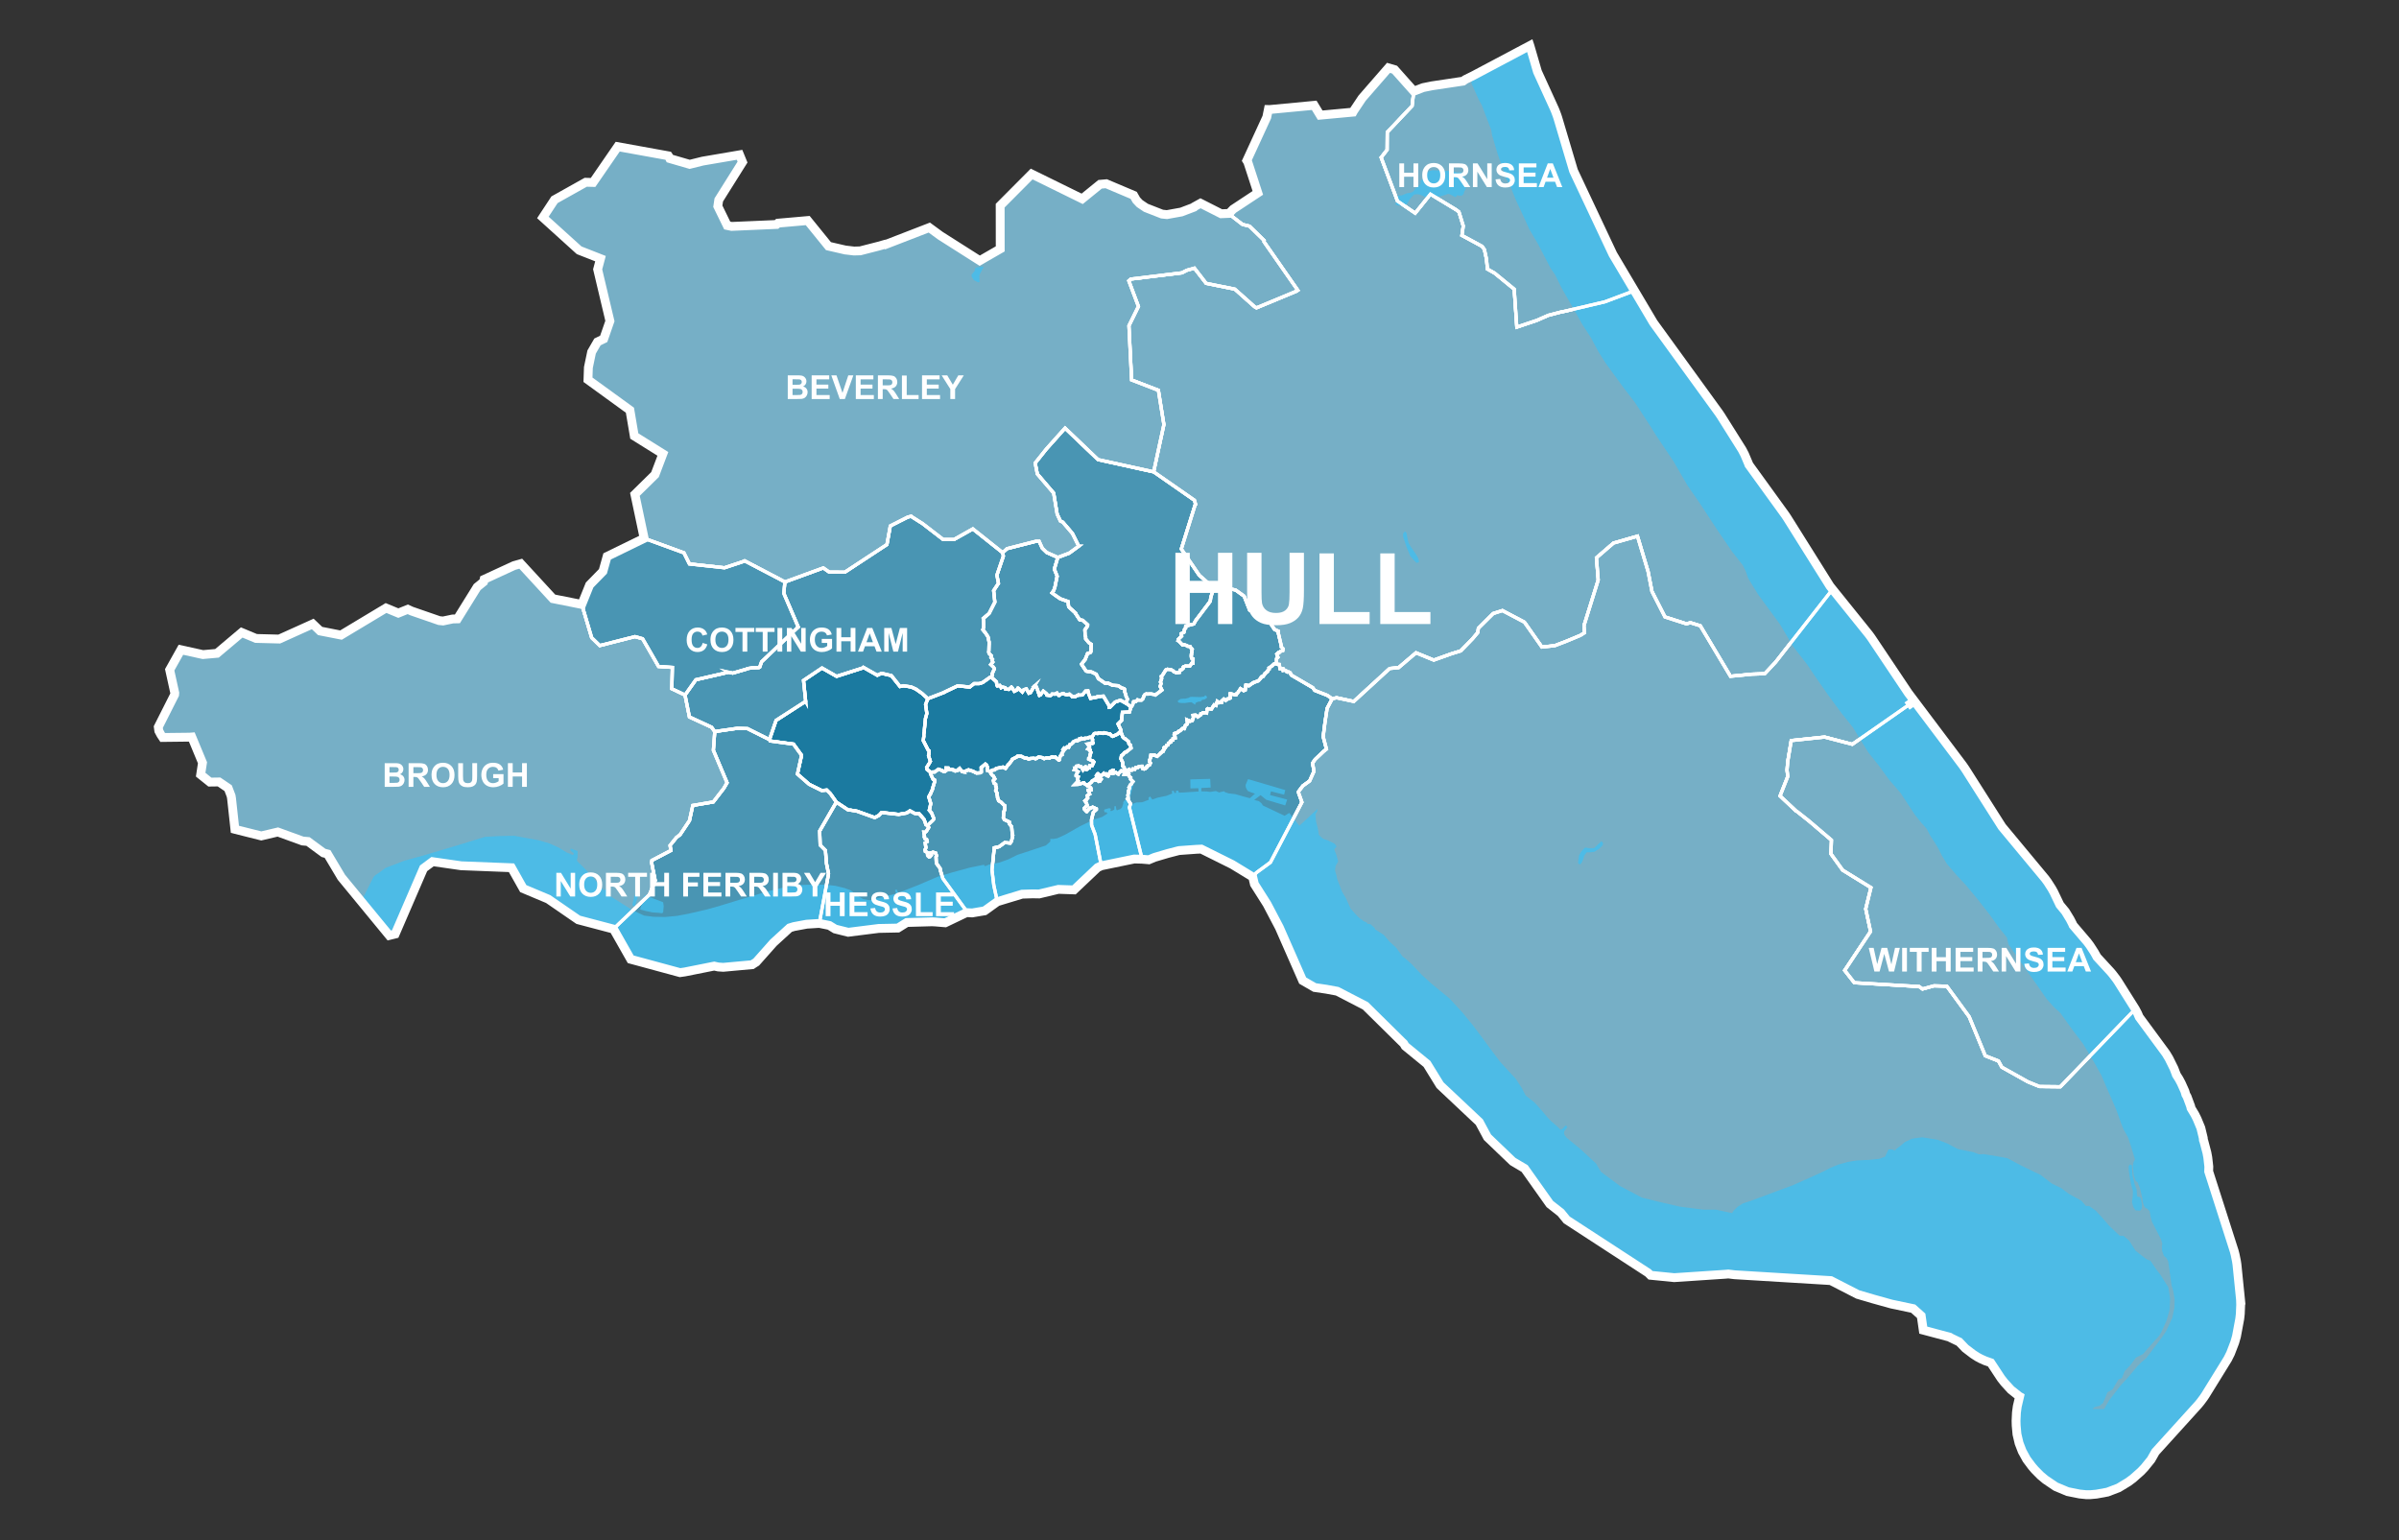 <?xml version="1.0" encoding="UTF-8"?><svg id="cars-clouds" xmlns="http://www.w3.org/2000/svg" width="380" height="244" viewBox="0 0 380 244"><rect x="0" y="0" width="380" height="244" fill="#333333" stroke="none"/><defs><style>.cls-1{fill:#76afc6;}.cls-1,.cls-2,.cls-3,.cls-4,.cls-5{stroke:#fff;stroke-miterlimit:10;}.cls-1,.cls-2,.cls-3,.cls-5{stroke-width:.507px;}.cls-6{fill:#42beee;}.cls-6,.cls-7{stroke-width:0px;}.cls-8{isolation:isolate;}.cls-9{opacity:.8;}.cls-2{fill:#1b7aa0;}.cls-7{fill:#fff;}.cls-3{fill:#4995b3;}.cls-4{stroke-width:1.402px;}.cls-4,.cls-5{fill:none;}</style></defs><g id="districtpaths"><path id="HU-01_districtpath" class="cls-3" d="m179.663,136.08l-5.218,1.078-.981-4.99-.561-1.457-.013-.86.284-1.174.481-.439-.002-.108-.578-.264-.446.22-.039-.021-.454.509-.034-.009-.341-.37-.035-.133.285-.309.197-.131.007-.023-.098-.268.001-.059-.278-.405.293-.261.022-.005.079-.177.054-.04-.07-.325-.007-.018.362-.244-.018-.028-.006-.303-.2-.223-.001-.048.123.007.321-.042 0-.297-.148-.18-.388-.166-.054-.113.634-.452.136-.213.036.001.39-.29.155-.038.009.01.087.182.174-.009.211.18.04-.021.15-.024.184-.282-.128-.099-.191-.04-.155-.236-.147-.004-.098-.03-.041-.156.221-.301.037-.021.03.007.262.271.022-.01.214.069.216-.208.001-.005.105-.066.053-.042.041-.052.097.094.114.081.176-.108.083.058.048.235.161.038.161-.356.095-.066-.004-.122.054-.135.448-.245.014.002-.116.544.022.008.55-.187.026.026.029.021.012.017.316.197.085-.14.387-.401.033.003.007-.003.518.215-.094.36.202-.006.341-.307.196.254-.054.152.014.083.161.211.182.138-.013.271.364.356-.146.167-.123.241-.111.062-.244.453.082.093-.213.626.052.125-.1.358.049.527-.121.097.491.774-.188.572,2.024,8.206-1.256-.034Z"/><path id="HU-02_districtpath" class="cls-2" d="m170.304,121.924l-.113-.016.3-.539.373-.049.122.152.138-.016.129.015.284.479.275-.417.153-.077.057.064.036.363.076.012.318-.258.074.007.071-.368.409-.005.26-.567-.115-.129-.054.007-.657-.331.008-.136.131-.084.099-.515h.001l.062-.114.052-.236-.137-.224.015-.137-.346-.152.238-.316-.006-.008-.033-.106-.269-.359.851-.118.002-.001.025-.056-.092-.203.022-.357-.077-.148-.042-.175.373-.592.174-.044.368.032.179-.126.003-.001.158.013.524.093.145-.108.938.216.019-.007.362.365.044.008.708-.311.034-.03.092-.054.436-.422.368.931.182.193.151.04.588.495.026.306.024.045.226.193.097.464-.747.613-.077-.009-.221.131-.234.289-.022.04-.214.115-.014.01-.077.515.175.367.024.011.102.29-.047.444.246.207.006.13.274.419.18.019.103.252-.341.307-.202.006.094-.36-.518-.215-.007.003-.033-.003-.387.401-.085.14-.316-.197-.012-.017-.029-.021-.026-.026-.55.187-.022-.008.116-.544-.014-.002-.448.245-.054.135.004.122-.095.066-.161.356-.161-.038-.048-.235-.083-.058-.176.108-.114-.081-.097-.094-.041.052-.053.042-.105.066-.001.005-.216.208-.214-.069-.022.01-.262-.271-.03-.007-.037.021-.221.301.041.156.098.03.147.004.155.236.191.04.128.099-.184.282-.15.024-.04.021-.211-.18-.174.009-.087-.182-.009-.01-.155.038-.39.29-.036-.001-.136.213-.634.452-.455-.263-.086-.13-.87.244-.545.02.544-.576-.11-.19.1-.439-.134-.038-.202-.129.006-.143.306-.524-.455-.314Z"/><path id="HU-03_districtpath" class="cls-3" d="m173.846,137.444l-3.724,3.528-2.474-.082-3.053.728-1.026-.017-1.674.051-3.92,1.19-.566-2.636-.28-2.408.358-3.5.768-.17.889-.651.863.08.206-.28.205-.937-.081-.091-.088-1.265-.337-.431-.026-.087-.019-.253-.779-.369-.167-.296.073-.999.136-.21.035-.685-.071-.036-.526-.535-.389-.225-.196-.562.022-.099-.106-.417.03-.137-.222-.408.128-.365-.035-.173-.087-.107-.004-.347-.011-.011-.27-.175-.088-.416.238-.268-.216-.416-.176-.126-.242-.296-.093-.345.188-.105.248-.097.278-.019.22-.231,1.099-.224.394.222.396-.583.098-.041.503-.667.037-.15.88-.457.022-.046.558.011.533.276.364.025.285.163.228-.107.574-.042.268.081.072-.017.434-.269.587.11.016.02.264.14.403-.138.318.01.133.041.065-.052.347-.155.25.076.268-.034.039.06.504.435.044-.01.086-.167.049-.438.298-.241.01-.005-.04-.189.314-.44-.121-.178.207-.264.227.058.255-.239.242.049.177-.417.207-.051.298-.267-0-.069.035-.044.518-.239.136.081.229-.121.04-.167.302-.105.099.131.448-.134.067.043.116-.055.383-.007.07-.109.261-.06.266.039.042.175.077.148-.022.357.092.203-.025.056-.002.001-.851.118.269.359.033.106.006.008-.238.316.346.152-.015.137.137.224-.052.236-.062.114h-.001l-.099.515-.131.084-.008.136.657.331.054-.007.115.129-.26.567-.409.005-.071.368-.074-.007-.318.258-.076-.012-.036-.363-.057-.064-.153.077-.275.417-.284-.479-.129-.015-.138.016-.122-.152-.373.049-.3.539.113.016.455.314-.306.524-.006.143.202.129.134.038-.1.439.11.19-.544.576.545-.02.87-.244.086.13.455.263.054.113.388.166.148.18-0.0.297-.321.042-.123-.007.001.048.2.223.006.303.018.028-.362.244.007.018.07.325-.054.04-.079.177-.022.005-.293.261.278.405-.001.059.098.268-.007.023-.197.131-.285.309.035.133.341.37.034.009.454-.509.039.021.446-.22.578.264.002.108-.481.439-.284,1.174.013.86.561,1.457.981,4.99-.599.286Z"/><path id="HU-04_districtpath" class="cls-3" d="m152.729,122.295l.082-.08.609-.265.64.214.024-.004.591.299.624-.037.021-.007.121-.11-.019-.713.657-.55.192.141.135.315.05.595.398.094.093.345.242.296.176.126.216.416-.238.268.088.416.27.175.011.011.004.347.087.107.035.173-.128.365.222.408-.03.137.106.417-.022.099.196.562.389.225.526.535.071.036-.035.685-.136.21-.073.999.167.296.779.369.019.253.026.087.337.431.088,1.265.081.091-.205.937-.206.28-.863-.08-.889.651-.768.17-.358,3.5.28,2.408.566,2.636-2.012,1.448-1.968.333-.903-.049-.245-.585-3.496-4.815-.371-1.184-.078-.426-.591-.815-.005-.021-.043-1.003.077-.155-.12-.42-.423-.144-.282.081.027.356-.224.264-.15.049-.18-.162-.079-.191.075-.313-.413-.197-.06-.271.103-.198.039-.178-.008-.009-.101-.714.319-.198-.085-.329-.252-.106-.129-.304.044-.061-.109-.689.186.018.218-.175.371-.603-.011-.02-.201-.272-0-.001.919-.886.015-.008.086-.208-.351-.873-.38-.465.046-.114.188-.895-.002-.075-.307-1.019.199-.371.084-.104.061-.204.034-.043.226-.516-.011-.066.383-1.23-.066-.165-.218-.074-.418-.891-.009-.256.438-.021.003-0.0.218.004.629-.444.596.213.029.056.242.11.086-.006.21-.135.024-.431.34.008.058.2.584 0.0.112.112.121-.004.237.163.002 0.0.38-.071.146-.198.175-.145.427.524.296.046Z"/><path id="HU-05_districtpath" class="cls-2" d="m169.872,110.36l.049-.011.397.006.028-.035.45-.203.03-.036.091.037.525-.018.51-.621.051.003.325-.042.093.396.32.789,1.103-.214.027-.072.906-.066.882,1.479.034.287.162-.031.783-.799.84-.289.818.452.02-.008.841.608-.259.835-1.116.045-.113,1.271-.566.556-.002.013.453.946-.053.198-.436.422-.092.054-.034.03-.708.311-.044-.008-.362-.365-.019.007-.938-.216-.145.108-.524-.093-.158-.013-.003.001-.179.126-.368-.032-.174.044-.373.592-.266-.039-.261.06-.07.109-.383.007-.116.055-.067-.043-.448.134-.099-.131-.302.105-.04.167-.229.121-.136-.081-.518.239-.035.044 0.0.069-.298.267-.207.051-.177.417-.242-.049-.255.239-.227-.058-.207.264.121.178-.314.44.04.189-.01.005-.298.241-.049.438-.086.167-.044.01-.504-.435-.039-.06-.268.034-.25-.076-.347.155-.065.052-.133-.041-.318-.01-.403.138-.264-.14-.016-.02-.587-.11-.434.269-.072.017-.268-.081-.574.042-.228.107-.285-.163-.364-.025-.533-.276-.558-.011-.022.046-.88.457-.037.15-.503.667-.098.041-.396.583-.394-.222-1.099.224-.22.231-.278.019-.248.097-.188.105-.398-.094-.05-.595-.135-.315-.192-.141-.657.55.019.713-.121.11-.021.007-.624.037-.591-.299-.024.004-.64-.214-.609.265-.082.08-.296-.046-.427-.524-.175.145-.146.198-.38.071-.002-0-.237-.163-.121.004-.112-.112-.584-0-.058-.2-.34-.008-.024.431-.21.135-.086.006-.242-.11-.029-.056-.596-.213-.629.444-.218-.004-.003 0-.438.021-.525-.413-.07-.321.436-.68.022-.06.136-.232-.299-.912.013-.11.055-.105.037-.52-.181-.163-.755-1.478.092-.692-.005-.012-.003-.301.09-.477-.013-.069.185-1.938.222-.8-.2-1.421.354-.923,2.684-1.033.025-.044,2.018-.961,1.905.192.006-0.0.695-.546.797.004.539-.166,1.196-.843.179-.041.012.024.818.735.06.532.085.116.391-.074.163.226.051.136.197-.103.424.097.033.186.544.094.099-.048.072-.102.253-.227.049.034.416.634.355-.176.205-.324.043.006.652.608.251-.37.395-.123.401.686.248-.094.595-.997.309.123.067.009.453,1.296.144-.061.474-.61.534.441.053.202.535.057.219-.156.052-.081.474.022.209-.15.087-.031.27.364.1-.001.084-.113.533-.185.12.062.006.007.099.057.325.069.018.016.035.009.339-.108.05-.006.455.384.011.019Z"/><path id="HU-06_districtpath" class="cls-3" d="m163.819,108.724l-.595.997-.248.094-.401-.686-.395.123-.251.37-.652-.608-.043-.006-.205.324-.355.176-.416-.634-.049-.034-.253.227-.072.102-.099.048-.544-.094-.033-.186-.424-.097-.197.103-.051-.136-.163-.226-.391.074-.085-.116-.06-.532-.818-.735-.012-.024.136-.215-.002-.271.362-.801-.123-.253-.455-.432.335-.407-.105-.275.057-.137-.262-.312.055-.281-.355-.359-.048-.257.027-.094.03-1.107.005-.007-.003-.351-.172-.812-.376-.575-.435-.539.128-.396.018-.108-.007-.5-.082-.79.045-.034.887-.751.91-1.794-.193-1.831.766-1.153-.246-1.293,1.023-3.011-.112-.558.702-.631,4.541-1.162.539-.003.496,1.091.71.687,1.754.775-.552,1.85.45,1.129-.346,1.678-.187.57-.278.387.337.269.959.663,1.253.444.061.709.079.178,1.04.946-.008.06.649.98.49.104.781.704-.013.211-.434.597.041.886.092.186-0.0.349.493.601.398.268-.067,1.185-.09.124-.437.152-.322.799-.026.115-.607.75-.008.018.675,1.016.114.098.789.115.757.366.351.722.127.063.928.639.49-.011.651.315.025.021.921.067.486.338.425.124.136.16-.021.352.186.483.02.21.234.471-.285.605-.02.008-.818-.452-.84.289-.783.799-.162.031-.034-.287-.882-1.479-.906.066-.027.072-1.103.214-.32-.789-.093-.396-.325.042-.051-.003-.51.621-.525.018-.091-.037-.03.036-.45.203-.028.035-.397-.006-.049.011-.011-.019-.455-.384-.05.006-.339.108-.035-.009-.018-.016-.325-.069-.099-.057-.006-.007-.12-.062-.533.185-.084.113-.1.001-.27-.364-.087.031-.209.15-.474-.022-.052.081-.219.156-.535-.057-.053-.202-.534-.441-.474.61-.144.061-.453-1.296-.067-.009-.309-.123Z"/><path id="HU-07_districtpath" class="cls-3" d="m170.872,86.52l-.97-1.945-.094-.14-1.464-1.714-.386-.186-.508-1.101-.552-3.321-2.587-3.025-.341-1.736,1.754-2.203,2.978-3.332,5.226,4.992,8.804,1.937.004-.001,6.464,4.501.162.562-2.241,7.157,2.845,4.165,1.9,1.673.025.02.43.301-.392,1.051-.128.438-.049.291-.043.341-2.3,3.047-.309.555-.031.012-1.256.327-.011.031.013.287-.006.013-.18.172-.09.476-.415.213-.015.005.071.38-.539.517-.046.203.131.063.55.585.038.034.138-.054.097.006.448.154.074.093.436.044.168.283.16.114.02.029.005.018-.041.096-.028.442-.016.039-.046.2-.023.043.031.073-.044.165.037.351.26.116-.007.697-.227.017-.29.435-.691.007-.023-.009-.311.126-.012.018-.026.22-.293.255-.186.024-.087.348-.519.08-.097-.082-.271-.083-.02-.029-.191-.182-.36-.167-.469-.021-.009-.004-.235.102-.546.874-.165.128.057.358-.194.556.097.25-.147.442.283.58-1.042.777-.101-.065-.507-.076-.026-.01-.687.015-.129-.027-.18.084-.104.08-.251.624-.214.193-.498-.009-.131-.032-.081.104-.208.168-.334.031-.158.518-.209.277-.032.005-.841-.608.285-.605-.234-.471-.02-.21-.186-.483.021-.352-.136-.16-.425-.124-.486-.338-.921-.067-.025-.021-.651-.315-.49.011-.928-.639-.127-.063-.351-.722-.757-.366-.789-.115-.114-.098-.675-1.016.008-.018.607-.75.026-.115.322-.799.437-.152.09-.124.067-1.185-.398-.268-.493-.601 0-.349-.092-.186-.041-.886.434-.597.013-.211-.781-.704-.49-.104-.649-.98.008-.06-1.04-.946-.079-.178-.061-.709-1.253-.444-.959-.663-.337-.269.278-.387.187-.57.346-1.678-.45-1.129.552-1.85,1.794-.673,1.52-1.109Z"/><path id="HU-08_districtpath" class="cls-3" d="m189.737,113.562l-.357-.273-.389.033.053.321-.169.498-.347.117-.501-.214.085.503-.093.205-.228.108-.136.299.012.117-.072.153-.197-.042-.092.021-.354.349-.265.103-.013.061-.046.052-.124.09-.455.129-.061.204.138.244.03.281-.348.095-.006.237-.205.056-.012-.001-.154.071.009.193-.318.144-.014.003.004.027-.095.261-.186.096-.033-.013-.197.337-.176-.039-.067.06.032.304-.195.166.018.14-.351.193-.002.058-.56.513-.256-.105-.132-.092-.611.013-.037.334-.198.563-.002.084.172.256-.144.312-.344.155.006.03-.133.23-.119.006-.041.085-.06.082-.172.057-.17-.089-.075-.01-.067-.346-.464.009-.181.113-.037.063-.299-.007-.172.299-.325-.047-.123.18-.282.021-.157-.142-.36.218-.18-.019-.274-.419-.006-.13-.246-.207.047-.444-.102-.29-.024-.011-.175-.367.077-.515.014-.01.214-.115.022-.04.234-.289.221-.131.077.009.747-.613-.097-.464-.226-.193-.024-.045-.026-.306-.588-.495-.151-.04-.182-.193-.368-.931.053-.198-.453-.946.002-.013.566-.556.113-1.271,1.116-.045.259-.835.032-.005.209-.277.158-.518.334-.031.208-.168.081-.104.131.032.498.009.214-.193.251-.624.104-.08.18-.084.129.027.687-.015.026.01.507.076.101.065,1.042-.777-.283-.58.147-.442-.097-.25.194-.556-.057-.358.165-.128.546-.874.235-.102.009.004.469.021.36.167.191.182.02.029.271.083.097.082.519-.08.087-.348.186-.024.293-.255.026-.22.012-.018.311-.126.023.009.691-.007.29-.435.227-.017.007-.697-.26-.116-.037-.351.044-.165-.031-.073.023-.043.046-.2.016-.039.028-.442.041-.096-.005-.018-.02-.029-.16-.114-.168-.283-.436-.044-.074-.093-.448-.154-.097-.006-.138.054-.038-.034-.55-.585-.131-.063.046-.203.539-.517-.071-.38.015-.005.415-.213.09-.476.18-.172.006-.013-.013-.287.011-.031,1.256-.327.031-.012.309-.555,2.3-3.047.043-.341.049-.291.128-.438.392-1.051,1.411-.119,1.999.47,1.343.966.871,2.21,3.022,1.682.923,1.387.588.258v.288l.508,2.169-.013.079.278.258-.059.299-.379.111-.207.231-.113-.019-.25.225.152.461.023.036-.204.231-.014.794-.349.013-.303.275-.016.038-.52.348.028.204-.242.229-.018.142-.373.268.008.07-.24.272-.05.13-.324.092-.059.1-.013.085-.386.441-.028.009-.004.007-.817.29-.036.05-.02-.003-.624.45-.453-.163-.011.004h-0l-.099.824-.25.101-.5-.316-.498.733-.097.043-.052.139-.04.061-.094.009-.901-.204-.001.001.055.71-.001.001-.304.124-.103-.004-.328.259-.292-.219-.346.323.004.192-.398.061-.29-.207-.194.639-.295-.1-.32.492.003.013-.105.163-.548-.044-.054-.019-.103.084-.06.575-.001.004-.048-.02-.575.006-.054.076-.235.079-.004.154-.485.34Z"/><path id="HU-09_districtpath" class="cls-3" d="m190.286,134.51l-.782.034-2.688.194-.222.044-1.619.421-2.105.624-.899.377-.135-.014-.916-.076-2.024-8.206.188-.572-.491-.774.121-.097-.049-.527.1-.358-.052-.125.213-.626-.082-.093.244-.453.111-.062.123-.241.146-.167-.364-.356.013-.271-.182-.138-.161-.211-.014-.083.054-.152-.196-.254-.103-.252.36-.218.157.142.282-.021.123-.18.325.047.172-.299.299.007.037-.063.181-.113.464-.009.067.346.075.01.17.089.172-.057.06-.082.041-.085.119-.006.133-.23-.006-.03.344-.155.144-.312-.172-.256.002-.084.198-.563.037-.334.611-.013.132.092.256.105.56-.513.002-.058.351-.193-.018-.14.195-.166-.032-.304.067-.06.176.039.197-.337.033.013.186-.096.095-.261-.004-.027.014-.003.318-.144-.009-.193.154-.071.012.001.205-.056.006-.237.348-.095-.03-.281-.138-.244.061-.204.455-.129.124-.09.046-.052.013-.061.265-.103.354-.349.092-.021.197.042.072-.153-.012-.117.136-.299.228-.108.093-.205-.085-.503.501.214.347-.117.169-.498-.053-.321.389-.033.357.273.485-.34.004-.154.235-.079.054-.076.575-.006.048.02.001-.004.06-.575.103-.084.054.019.548.044.105-.163-.003-.013.32-.492.295.1.194-.639.29.207.398-.061-.004-.192.346-.323.292.219.328-.259.103.004.304-.124.001-.001-.055-.71.001-.001.901.204.094-.009.04-.061.052-.139.097-.043.498-.733.5.316.25-.101.099-.824h0l.011-.004.453.163.624-.45.02.003.036-.05.817-.29.004-.007.028-.009.386-.441.013-.085.059-.1.324-.092.05-.13.24-.272-.008-.07.373-.268.018-.142.242-.229-.028-.204.52-.348.016-.038.303-.275.349-.013.136.083.3.028.122.658.449-.002.046.278.205-.045.299.142.094.164.084.028.189-.04.254.141.157.365,3.413,1.992.313.438,1.996.788.772.538-.262.48-.55,1.037-.353,2.339-.272,2.145v.001l.519,1.972-.459.365-1.346,1.277-.393.587.225,1.277-.692,1.538-1.078.781-.666.887-.006.212.532,1.486-4.989,9.529-2.233,1.641-.579.672-3.251-1.982-4.891-2.434Z"/><path id="HU-10_districtpath" class="cls-2" d="m127.618,111.1l-.343-3.31,2.928-1.968,2.315,1.319,4.031-1.29.194-.144,2.227,1.265.662-.31,1.559.364,1.374,1.728.57-.114,1.209.189.735.336.961.679.923.843-.354.923.2,1.421-.222.8-.185,1.938.013.069-.09.477.003.301.005.012-.092.692.755,1.478.181.163-.037.52-.055.105-.013.11.299.912-.136.232-.022.06-.436.68.07.321.525.413.009.256.418.891.218.074.066.165-.383,1.23.011.066-.226.516-.034.043-.061.204-.084.104-.199.371.307,1.019.002.075-.188.895-.046.114.38.465.351.873-.086.208-.015.008-.919.886-.225-.13-.293-.837-.785-.909-.681-.035-.779-.417-.509.345-1.26.222-2.715-.301-.41.444-.671.362-2.829-1.017-1.029-.172-.329-.001-1.906-1.268h-0l-.945-1.341-.57-.565-.791.079-1.992-.985-1.864-1.631.636-2.862-.023-.175-1.235-1.705-3.693-.496-.115-.222,1.045-3.04,4.69-3.022Z"/><path id="HU-11_districtpath" class="cls-1" d="m189.362,79.808l-.162-.562-6.464-4.501,1.622-7.483-.874-5.435-4.238-1.635-.429-8.596,1.506-3.054-1.526-4.061.311-.272,8.096-.988.786-.405,1.205-.338,1.857,2.408,4.54.915,3.132,2.79.304.172,6.343-2.641.196-.137-5.354-7.688.029-.196-2.34-2.277-1.098-.269-1.53-1.184-.583-.564.642-.666,3.911-2.584-1.623-4.981-.048-.026-.072-.116,3.158-6.871.247-1.217.225.004,7.037-.667.952,1.561,5.184-.479.113-.206,1.348-2.018,4.172-4.793.97.284,3.041,3.416-.274,2.342-3.934,4.159-.021,2.781-.945,1.223,2.591,6.903,2.8,1.907,2.415-3.004,4.087,2.48.43.334.684,2.22-.216,1.5,3.133,1.695.144.137.283.403.325,1.483.161,1.612,1.141.647,3.096,2.534.411,6.012,3.135-1.052,1.858-.814,2.114-.552.242-.034,6.6-1.553,4.689-1.762,3.008,5.074,10.329,14.244.1.142.185.274.095.145,3.337,5.307.394.756.629,1.487.045.136,5.706,7.888.1.142.184.274.095.146,6.764,10.786.407.506-9.02,11.538-1.715,1.832-2.049.076-3.387.33-4.779-7.999-1.562-.484-.633.18-3.398-1.094-2.062-4.035-.616-3.161-1.681-5.6-3.789,1.089-2.71,2.332.282,3.518-2.252,7.222.062,1.147-.631.406-2.228.932-1.828.7-2.044.219-2.769-3.941-3.485-1.838-1.458.467-2.345,2.318-.099.695-.839.998-1.864,1.911-1.474.454-2.79,1.003-2.816-1.156-2.761,2.351-1.405.133-5.692,5.219-2.725-.584-.685.165-.772-.538-1.996-.788-.313-.438-3.413-1.992-.157-.365-.254-.141-.189.04-.084-.028-.094-.164-.299-.142-.205.045-.046-.278-.449.002-.122-.658-.3-.028-.136-.083.014-.794.204-.231-.023-.036-.152-.461.25-.225.113.019.207-.231.379-.111.059-.299-.278-.258.013-.079-.508-2.169v-.288l-.588-.258-.923-1.387-3.022-1.682-.871-2.21-1.343-.966-1.999-.47-1.411.119-.43-.301-.025-.02-1.9-1.673-2.845-4.165,2.241-7.157Z"/><polygon class="cls-1" points="354.926 206.711 354.866 208.15 354.781 208.906 354.258 211.714 353.987 212.658 353.319 214.396 352.88 215.274 349.325 221.025 349.054 221.427 348.502 222.161 348.194 222.53 347.577 223.212 341.42 230.01 340.733 231.22 339.7 232.495 339.102 233.121 337.864 234.219 337.103 234.78 335.575 235.705 333.823 236.373 332.071 236.695 331.132 236.779 330.427 236.779 329.408 236.677 327.507 236.293 325.624 235.504 324.012 234.415 323.222 233.757 322.325 232.85 321.849 232.294 321.022 231.187 320.321 229.912 319.821 228.617 319.49 227.197 319.363 225.814 319.345 225.081 319.405 223.768 319.48 223.212 319.536 222.801 319.905 221.226 319.817 221.175 318.532 220.152 317.476 218.993 316.967 218.344 315.346 215.882 314.453 215.569 313.72 215.237 313.206 214.961 312.528 214.522 311.314 213.597 310.332 212.574 310.262 212.546 308.973 211.92 308.847 211.831 304.647 210.71 304.32 208.444 303.044 207.304 299.601 206.58 296.714 205.776 294.266 205.057 290 202.866 274.774 201.941 273.765 201.819 273.289 201.861 265.201 202.399 261.445 202.025 261.062 201.642 248.172 193.251 247.242 192.111 245.49 190.733 241.505 185.112 239.618 183.991 235.614 180.151 234.324 177.754 228.106 171.9 226.032 168.536 222.584 165.714 222.355 165.322 221.99 164.971 216.281 159.337 211.815 157.024 210.086 156.707 208.241 156.436 206.344 155.338 202.649 146.924 200.7 143.219 198.701 140.06 198.43 138.925 199.009 138.252 201.242 136.613 206.227 127.082 205.699 125.596 205.704 125.386 206.368 124.498 207.447 123.718 208.138 122.181 207.914 120.901 208.306 120.317 209.652 119.037 210.114 118.672 209.596 116.701 209.867 114.556 210.217 112.216 210.768 111.178 211.03 110.697 211.712 110.534 214.441 111.118 220.131 105.899 221.537 105.764 224.298 103.414 227.111 104.568 229.905 103.568 231.376 103.115 233.24 101.204 234.082 100.204 234.18 99.508 236.525 97.191 237.983 96.724 241.468 98.56 244.234 102.503 246.28 102.283 248.107 101.582 250.335 100.653 250.966 100.246 250.905 99.097 253.157 91.874 252.877 88.356 255.582 86.025 259.375 84.936 261.053 90.538 261.669 93.696 263.73 97.733 267.131 98.826 267.762 98.648 269.327 99.134 274.106 107.133 277.493 106.801 279.54 106.726 281.254 104.895 290.276 93.355 295.957 100.414 296.097 100.597 296.354 100.947 296.485 101.138 302.264 109.768 303.226 111.048 293.406 117.911 289.014 116.761 283.726 117.317 283.174 120.63 283.062 121.999 283.184 122.994 281.96 126.082 284.501 128.479 284.613 128.525 286.534 130.048 290.103 133.085 290.024 135.267 291.878 137.841 296.359 140.607 295.527 143.98 296.293 147.559 292.196 153.726 293.719 155.674 303.988 156.282 304.525 156.669 306.343 156.165 308.375 156.226 311.916 161.061 314.462 167.247 316.551 168.074 317.098 169.064 321.218 171.372 323.054 172.119 326.348 172.157 338.229 159.842 338.593 160.528 338.841 161.108 343.078 166.863 343.564 167.667 344.354 169.26 344.69 170.139 344.723 170.246 345.162 170.942 345.512 171.596 346.087 172.876 346.236 173.39 346.433 173.731 346.998 175.254 347.059 175.544 347.657 176.535 348.021 177.259 348.61 178.684 348.993 180.263 349.021 180.599 349.091 180.781 349.572 182.603 349.712 183.36 349.876 184.809 349.853 185.565 353.894 198.184 354.034 198.722 354.249 199.759 354.333 200.31 354.903 205.949 354.926 206.711"/><path id="HU-13_districtpath" class="cls-3" d="m149.35,139.173l3.496,4.815.245.585-3.366,1.611-1.519-.127-.549-.031-4.016.112-1.411.882-3.051.061-4.822.607-2.067-.516-.914-.562-.048-.013-1.552-.314,1.462-7.86-.329-1.639-.163-2.07-.801-.813-.034-.018-.075-2.251,2.636-4.566h0l1.906,1.268.329.001,1.029.172,2.829,1.017.671-.362.41-.444,2.715.301,1.26-.222.509-.345.779.417.681.035.785.909.293.837.225.13 0.0.001.201.272.011.02-.371.603-.218.175-.186-.018.109.689-.044.061.129.304.252.106.085.329-.319.198.101.714.008.009-.039.178-.103.198.06.271.413.197-.075.313.079.191.18.162.15-.049.224-.264-.027-.356.282-.081.423.144.12.42-.077.155.043,1.003.005.021.591.815.078.426.371,1.184Z"/><path id="HU-14_districtpath" class="cls-3" d="m102.868,141.723l.914-2.233-.575-2.863.052-.329,3.007-1.571-.135-.798,1.023-1.277.561-.415,1.495-2.246.525-2.4,3.251-.556,1.669-2.165.507-.877-2.166-5.138.218-2.97,3.585-.516,1.594.051,3.487,1.742.115.222,3.693.496,1.235,1.705.023.175-.636,2.862,1.864,1.631,1.992.985.791-.079.57.565.945,1.341-2.636,4.566.075,2.251.034.018.801.813.163,2.07.329,1.639-1.462,7.86-1.998.125-2.037.379-.663.205-2.567,2.346-2.73,3.074-.368.229-.264.18-4.582.418-.801-.055-.64-.14-4.649.928-.764.109-7.812-2.117-2.709-4.776.043-.089,5.632-5.375Z"/><path id="HU-15_districtpath" class="cls-1" d="m72.455,98.037l3.128-5.036,1.013-.821.089-.393,4.727-2.182,1.077-.306,5.101,5.542,4.565.911,1.527,5.132.047.146,1.273,1.24,5.57-1.421,1.215.336,2.528,4.393,2.189.15-.079,3.388,2.084.984.698,3.481,3.507,1.621.502.687-.218,2.97,2.166,5.138-.507.877-1.669,2.165-3.251.556-.525,2.4-1.495,2.246-.561.415-1.023,1.277.135.798-3.007,1.571-.052.329.575,2.863-.914,2.233-5.632,5.375-.043.089-5.594-1.475-4.772-3.287-3.945-1.657-1.861-3.304-7.966-.313-4.542-.654-1.424,1.059-4.494,10.407-.936.231-7.581-9.219-2.2-3.694-.639-.168-2.454-1.808-.857-.076-3.92-1.426-2.627.621-4.175-1.048-.533-4.894-.067-.402-.468-1.224-1.445-.982-1.448.021-1.463-1.174.29-1.888-1.696-4.082-.341.027-4.263.049-.296-.445-.323-.605-.081-.608,2.584-5.121.024-.277-.804-3.663,1.779-3.179,3.485.766,2.227-.198,3.918-3.304,2.269.946,3.678.096,5.303-2.394,1.167,1.115,3.314.649,7.131-4.286,1.947.807,1.497-.602.605.275,4.372,1.513.612.063,1.517-.319.756-.019Z"/><path id="HU-16_districtpath" class="cls-3" d="m143.136,108.641l-.57.114-1.374-1.728-1.559-.364-.662.31-2.227-1.265-.194.144-4.031,1.29-2.315-1.319-2.928,1.968.343,3.31-4.69,3.022-1.045,3.04-3.487-1.742-1.594-.051-3.585.516-.502-.687-3.507-1.621-.698-3.481,1.714-2.417,5.186-1.192.654.144,2.092-.61.294-.119.776-.128.977-.021.134-.068.301-.855,5.8-5.507-2.28-5.321.166-1.81,6.084-2.227.949.66,2.458.017,6.673-4.381.537-2.949,2.753-1.395.523-.139,1.846,1.17,3.247,2.506,1.726 0,2.975-1.676,4.724,3.761.112.558-1.023,3.011.246,1.293-.766,1.153.193,1.831-.91,1.794-.887.751-.045.034.082.79.007.5-.018.108-.128.396.435.539.376.575.172.812.003.351-.005.007-.03,1.107-.027.094.048.257.355.359-.055.281.262.312-.057.137.105.275-.335.407.455.432.123.253-.362.801.002.271-.136.215-.179.041-1.196.843-.539.166-.797-.004-.695.546-.006 0-1.905-.192-2.018.961-.025.044-2.684,1.033-.923-.843-.961-.679-.735-.336-1.209-.189Z"/><path id="HU-17_districtpath" class="cls-1" d="m144.299,81.781l-.523.139-2.753,1.395-.537,2.949-6.673,4.381-2.458-.017-.949-.66-6.084,2.227-.733-.398-5.638-2.95-.379.168-2.808.931-5.561-.61-.874-1.758-6.288-2.298-1.469-6.962,3.186-3.134,1.246-3.286-4.527-2.824-.693-4.091-6.644-4.823.066-1.936.512-2.46.924-1.599.992-.486.982-2.821-1.944-8.193.45-1.691-3.38-1.326-5.746-5.202,1.842-2.802,4.949-2.771,1.157.031,3.907-5.673,8.022,1.451.07.105.161.332,3.148.915,2.054-.51,5.844-1.0.471,1.151-3.765,5.996-.148 1,1.488,3.05.698.145,7.112-.309.234-.207,4.708-.413,3.285,4.051,2.7.622.075.004,1.272.151.984-.028,2.828-.725,1.082-.305.078.034,6.956-2.692,1.751,1.283,6.238,3.964,3.245-1.868-.009-6.848,4.991-5.016,8.002,3.933,2.837-2.305.977-.085,4.342,1.835.429.757.519.549.992.667,2.553,1.001.771.08,2.284-.411,1.989-.755.067-.087.982-.544,3.272,1.662,1.254-.054.583.564,1.53,1.184,1.098.269,2.34,2.277-.029.196,5.354,7.688-.196.137-6.343,2.641-.304-.172-3.132-2.79-4.54-.915-1.857-2.408-1.205.338-.786.405-8.096.988-.311.272,1.526,4.061-1.506,3.054.429,8.596,4.238,1.635.874,5.435-1.622,7.483-.004.001-8.804-1.937-5.226-4.992-2.978,3.332-1.754,2.203.341,1.736,2.587,3.025.552,3.321.508,1.101.386.186,1.464,1.714.094.14.97,1.945-1.52,1.109-1.794.673-1.754-.775-.71-.687-.496-1.091-.539.003-4.541,1.162-.702.631-4.724-3.761-2.975,1.676-1.726-0-3.247-2.506-1.846-1.17Z"/><path id="HU-18_districtpath" class="cls-1" d="m233.364,11.975l8.965-4.755.011.034,1.194,4.102,2.706,5.929.141.34.245.654.117.349,2.506,8.424,6.231,13.231,3.419,5.765-4.689,1.762-6.6,1.553-.242.034-2.114.552-1.858.814-3.135,1.052-.411-6.012-3.096-2.534-1.141-.647-.161-1.612-.325-1.483-.283-.403-.144-.137-3.133-1.695.216-1.5-.684-2.22-.43-.334-4.087-2.48-2.415,3.004-2.8-1.907-2.591-6.903.945-1.223.021-2.781,3.934-4.159.274-2.342,1.423-.551.08-.025,1.378-.278,4.926-.739.349-.255,1.26-.623Z"/><path id="HU-19_districtpath" class="cls-1" d="m290.102,133.087l-3.568-3.038-1.921-1.524-.109-.046-2.545-2.396,1.226-3.089-.123-.997.115-1.368.55-3.311,5.288-.557,4.391,1.148,9.824-6.862,7.648,10.163.121.168.224.324.114.172,5.775,9.085,6.844,8.239.386.527.668,1.044.318.571.954,1.996.882,1.067.752,1.236.349.68.106.249,2.266,2.659.412.553.711,1.097.337.602.051.107,2.179,2.366.31.37.557.728.275.397,2.749,4.371.013.025-11.883,12.313-3.292-.034-1.838-.751-4.12-2.305-.544-.993-2.089-.827-2.548-6.183-3.54-4.836-2.033-.059-1.817.503-.539-.389-10.268-.606-1.524-1.948,4.096-6.167-.766-3.579.83-3.373-4.48-2.767-1.856-2.573.08-2.18Z"/><path id="HU-20_districtpath" class="cls-3" d="m115.41,106.489l-5.186,1.192-1.714,2.417-2.084-.984.079-3.388-2.189-.15-2.528-4.393-1.215-.336-5.57,1.421-1.273-1.24-.047-.146-1.527-5.132,1.241-3.076,2.114-2.165.661-2.366,5.868-2.865,6.288,2.298.874,1.758,5.561.61,2.808-.931.379-.168,5.638,2.95.733.398-.166,1.81,2.28,5.321-5.8,5.507-.301.855-.134.068-.977.021-.776.128-.294.119-2.092.61-.654-.144Z"/></g><g class="cls-9"><polygon class="cls-6" points="103.327 144.535 104.376 144.61 104.899 144.673 105.061 144.465 105.066 144.2 105.132 143.566 105.04 142.929 102.123 141.81 101.395 144.072 102.23 144.301 103.327 144.535"/><polygon class="cls-6" points="101.059 141.969 100.539 141.746 100.139 143.379 100.554 143.599 101.059 141.969"/><polygon class="cls-6" points="154.275 44.384 154.936 44.732 155.148 44.695 155.131 43.562 155.792 42.311 155.667 42.224 154.657 42.37 154.443 42.535 154.392 42.91 153.878 43.533 153.933 43.889 154.275 44.384"/><polygon class="cls-6" points="221.263 31.737 221.202 32.053 220.983 32.365 221.348 32.533 222.19 32.608 222.829 32.359 223.269 31.629 223.65 31.163 224.028 30.802 224.557 30.762 224.872 30.823 226.124 31.332 226.705 31.294 226.765 31.03 227.343 31.098 228.028 31.116 228.931 30.874 229.304 30.725 229.567 30.732 230.556 31.234 230.828 30.923 231.09 30.983 231.565 30.995 231.835 30.737 231.952 30.264 232.114 30.109 232.232 29.636 232.658 29.488 232.616 29.063 232.406 29.005 232.363 28.633 232.057 28.255 231.75 27.877 231.317 28.289 231.163 28.126 231.334 27.654 231.548 27.5 231.45 27.233 231.289 27.335 230.762 27.321 230.186 27.148 229.292 27.072 228.659 27.056 226.974 26.96 226.39 27.103 226.121 27.308 226.006 27.676 225.994 28.152 225.619 28.407 225.141 28.501 224.979 28.655 225.023 29.027 224.802 29.392 224.265 29.802 223.882 30.322 223.508 30.524 222.873 30.613 222.5 30.763 222.021 30.962 221.651 30.953 221.121 31.098 220.961 31.147 221.113 31.416 221.263 31.737"/><polygon class="cls-6" points="224.527 88.201 224.223 87.716 223.411 86.531 223.109 85.994 222.966 85.408 222.781 84.397 222.524 84.179 222.251 84.543 222.241 84.966 222.729 86.46 223.026 87.209 223.373 88.065 223.935 88.715 224.345 89.149 224.503 89.153 224.768 89.054 224.676 88.522 224.527 88.201"/><polygon class="cls-6" points="186.993 111.357 187.728 111.375 188.256 111.282 188.73 111.24 189.04 111.46 189.299 111.624 189.354 111.52 189.358 111.361 189.783 111.16 190.205 111.117 190.421 110.858 190.579 110.861 190.896 110.763 191.218 110.507 191.118 110.292 190.911 110.128 190.749 110.336 190.168 110.428 189.801 110.419 189.381 110.409 188.592 110.39 188.273 110.541 187.744 110.687 187.429 110.68 187.007 110.723 186.687 110.927 186.526 111.081 186.679 111.297 186.993 111.357"/><polygon class="cls-6" points="337.5 187.367 337.858 188.696 337.837 189.432 337.708 190.413 337.911 191.181 338.271 191.748 338.998 191.796 339.26 191.449 339.278 190.841 339.104 189.798 338.864 189.611 338.535 189.553 338.424 188.359 338.141 187.667 337.786 186.185 337.682 184.588 337.349 184.477 337.173 184.774 337.204 185.484 337.5 187.367"/><polygon class="cls-6" points="250.504 136.736 250.783 136.108 250.956 135.531 251.337 135.012 251.809 135.024 252.546 134.938 253.347 134.43 253.888 133.862 253.898 133.492 253.641 133.273 253.102 133.788 252.51 134.355 251.826 134.389 251.094 134.264 250.825 134.522 250.446 134.935 250.116 135.509 249.986 136.458 249.978 136.775 250.236 136.941 250.504 136.736"/><polygon class="cls-6" points="348.502 222.161 349.054 221.427 349.325 221.025 352.88 215.274 353.319 214.396 353.987 212.658 354.258 211.714 354.781 208.906 354.866 208.15 354.926 206.711 354.903 205.949 354.333 200.31 354.249 199.759 354.034 198.722 353.894 198.184 349.853 185.565 349.876 184.809 349.712 183.36 349.572 182.603 349.091 180.781 349.021 180.599 348.993 180.263 348.61 178.684 348.021 177.259 347.657 176.535 347.059 175.544 346.998 175.254 346.433 173.731 346.236 173.39 346.087 172.876 345.512 171.596 345.162 170.942 344.723 170.246 344.69 170.139 344.354 169.26 343.564 167.667 343.078 166.863 338.841 161.108 338.593 160.528 338.229 159.843 338.229 159.843 338.216 159.818 335.468 155.446 335.192 155.05 334.636 154.322 334.325 153.952 332.147 151.586 332.096 151.479 331.759 150.877 331.048 149.78 330.636 149.228 328.37 146.569 328.265 146.32 327.915 145.64 327.163 144.404 326.281 143.336 325.326 141.34 325.009 140.769 324.341 139.726 323.955 139.199 317.112 130.959 311.336 121.875 311.222 121.702 310.998 121.379 310.876 121.21 303.228 111.047 302.066 111.859 303.226 111.048 302.264 109.768 296.485 101.138 296.354 100.947 296.097 100.597 295.957 100.414 290.276 93.355 290.276 93.355 289.869 92.849 283.104 82.063 283.01 81.917 282.825 81.644 282.726 81.501 277.02 73.613 276.975 73.477 276.346 71.99 275.952 71.234 272.615 65.927 272.52 65.781 272.335 65.508 272.236 65.365 261.906 51.121 258.899 46.048 255.48 40.283 249.248 27.051 246.742 18.628 246.625 18.279 246.38 17.625 246.239 17.285 243.534 11.356 242.34 7.254 242.329 7.221 233.364 11.975 232.999 12.157 233.096 12.348 233.091 12.666 233.077 13.142 233.175 13.409 234.222 15.763 234.726 16.679 235.025 17.478 236.212 20.58 236.347 21.43 237.221 24.364 237.623 25.514 238.118 26.831 238.445 28.05 239.197 29.447 239.646 30.517 240.141 31.746 241.44 34.535 242.234 36.301 243.598 38.614 245.607 42.477 246.317 43.505 247.369 45.65 247.383 45.668 247.476 45.832 249.135 48.714 250.644 51.401 252.008 53.503 253.213 55.755 254.376 57.587 257.175 61.422 259.006 63.8 261.384 67.463 262.291 68.921 265.075 73.069 267.29 76.891 269.266 79.75 272.092 84.062 274.424 87.464 275.489 88.814 276.05 89.519 276.498 90.43 276.937 91.659 278.498 94.191 281.946 98.896 284.057 102.447 286.291 105.315 287.552 107.203 289.626 110.174 291.701 112.987 293.481 115.206 294.537 116.93 295.943 119.196 297.62 121.307 299.237 123.526 301.068 125.643 302.376 127.638 303.334 129.095 304.25 130.235 305.165 131.268 305.763 132.394 306.67 133.795 307.02 134.389 307.613 135.571 308.366 136.814 309.842 138.547 311.37 140.182 313.346 142.569 315.168 144.896 316.635 146.952 317.294 147.765 317.901 148.526 318.13 149.591 320.349 152.782 322.867 156.347 324.175 158.239 325.348 159.547 326.367 160.477 328.184 163.018 329.95 165.35 331.697 168.261 332.893 170.414 333.739 172.409 334.631 174.446 335.131 175.6 335.449 176.436 336 178.001 336.383 178.931 336.958 179.968 337.094 180.216 337.528 181.529 338.182 183.673 337.948 184.103 337.841 184.706 337.981 186.131 338.271 187.056 338.593 187.303 338.972 188.238 339.359 189.831 339.434 190.466 339.579 190.947 339.817 191.335 340.158 191.499 340.495 191.858 340.654 192.751 340.878 193.55 341.504 194.769 341.845 195.428 342.317 196.362 342.513 197.035 342.438 197.437 342.48 198.17 342.77 198.969 343.139 199.264 343.433 199.782 343.77 202.132 343.966 203.58 344.251 204.543 344.461 205.874 344.419 207.206 344.092 208.743 343.12 210.864 342.284 212.088 341.214 213.48 339.971 215.153 339.2 215.798 338.621 216.377 336.967 218.325 335.883 219.507 334.094 221.824 333.276 223.212 331.445 223.212 331.45 223.207 331.781 222.899 332.534 222.703 333.113 222.273 333.823 220.554 334.617 220.105 335.538 218.549 336.108 218.316 336.542 217.218 337.462 216.241 338.336 215.055 339.448 214.504 340.154 213.677 341.994 211.616 342.335 211.074 343.148 209.276 343.653 207.519 343.751 205.748 343.457 203.917 342.13 201.824 341.574 201.118 340.621 199.712 339.999 199.483 338.271 198.138 337.262 196.54 336.374 195.778 335.762 195.755 335.407 195.428 334.08 194.166 332.865 192.756 331.95 191.774 330.926 191.055 330.403 191.041 329.693 190.223 327.68 189.107 326.502 188.224 325.002 187.49 323.208 186.112 322.125 185.603 320.055 184.589 317.938 183.468 317.901 183.463 316.219 183.155 314.238 182.832 313.449 182.86 312.57 182.519 310.118 182.024 308.417 181.127 306.913 180.552 304.46 180.165 302.881 180.384 301.713 180.931 301.068 181.496 300.372 182.005 300.152 182.262 299.685 182.094 299.162 182.076 298.998 182.388 298.718 182.963 298.606 183.225 297.704 183.571 296.13 183.739 294.135 183.837 292.715 184.066 291.182 184.495 289.963 184.991 288.898 185.542 286.618 186.593 283.805 187.836 281.371 188.719 279.413 189.462 277.134 190.298 276.078 190.639 275.279 191.144 274.793 191.606 274.634 191.76 274.358 192.181 273.527 191.999 271.808 191.63 269.817 191.63 266.108 191.158 262.987 190.438 260.072 189.723 256.61 187.883 253.578 185.631 252.825 184.341 250.368 182.052 248.826 180.791 248.163 180.244 247.854 179.866 247.756 179.599 247.766 179.23 248.149 178.707 248.256 178.553 248.055 178.282 247.84 178.436 247.518 178.8 247.252 178.95 247.144 178.945 246.738 178.511 245.663 177.586 245.098 176.988 244.285 176.011 243.421 175.035 243.014 174.605 241.678 173.563 241.024 172.325 240.118 170.928 237.67 168.27 236.404 166.593 234.778 164.383 233.357 162.49 231.68 160.435 229.587 158.16 227.377 156.356 226.658 155.754 225.224 154.446 223.635 152.764 222.663 151.895 222.145 151.507 221.131 150.105 220.108 149.18 219.187 148.096 217.795 147.218 217.748 147.003 217.08 146.405 216.608 146.34 216.454 146.125 215.936 145.9 215.781 145.737 215.422 145.517 214.908 145.027 213.936 143.943 213.193 142.284 212.586 141.261 212.17 140.191 211.96 139.654 211.796 139.229 211.703 138.696 211.46 137.897 211.563 137.15 211.969 136.482 211.679 135.417 211.334 134.562 211.712 134.094 211.409 133.66 210.269 133.104 209.694 132.931 209.437 132.768 208.923 132.277 208.736 131.212 208.451 130.095 208.372 128.979 208.647 128.511 208.708 128.142 205.807 130.824 204.228 128.773 203.48 129.231 200.056 127.61 199.803 127.231 199.387 126.904 198.659 126.727 199.673 125.961 200.574 126.694 203.574 127.591 203.887 126.661 201.177 125.947 201.317 125.362 203.405 125.891 203.583 125.157 197.687 123.424 197.495 123.882 197.294 124.368 197.341 124.737 197.491 125.059 197.692 125.33 198.266 125.554 198.785 125.727 197.981 126.447 196.883 126.157 195.687 125.806 194.585 125.676 194.066 125.503 193.861 125.339 193.118 125.535 192.599 125.311 191.702 125.447 191.128 125.381 190.287 125.358 190.296 124.83 191.772 124.76 191.716 123.755 191.697 123.382 188.544 123.466 188.563 124.895 189.819 124.867 189.857 125.381 187.287 125.554 186.736 125.563 186.629 125.236 186.255 125.274 186.292 125.578 186.026 125.629 185.946 125.288 185.61 125.302 185.685 125.704 184.755 126.073 183.381 126.358 182.531 126.657 182.176 126.171 181.91 126.376 181.957 126.694 180.896 127.091 179.999 127.124 178.625 127.624 179.139 125.834 179.214 125.507 179.49 124.307 179.018 124.241 178.896 124.928 178.798 125.629 178.77 125.825 178.546 126.507 178.224 126.713 177.901 127.077 177.948 127.236 177.724 127.918 177.457 128.175 177.14 128.273 176.925 128.376 176.822 128.213 176.743 127.727 176.733 127.684 176.518 127.731 176.509 128.259 175.976 128.511 175.874 128.353 175.986 128.142 175.775 128.03 175.673 128.03 174.986 128.222 174.879 128.381 174.977 128.698 175.187 128.652 175.444 128.871 174.537 129.432 173.267 129.824 171.089 130.885 168.749 132.207 168.006 132.562 167.422 132.81 166.791 132.903 166.371 132.894 166.366 133.001 166.362 133.314 165.665 133.936 162.965 134.828 161.166 135.421 159.732 136.127 158.358 136.627 156.667 136.958 156.191 137.159 155.938 137.201 155.887 136.982 153.588 137.449 150.865 138.192 148.505 138.897 145.567 140.159 142.273 141.458 142.044 140.92 141.764 141 141.965 141.565 137.694 142.611 136.718 142.424 136.092 142.055 134.77 141.046 133.775 140.682 132.354 140.332 131.186 140.196 130.215 140.145 129.089 140.159 128.22 140.159 127.458 140.173 125.987 140.247 124.459 140.514 121.721 141.168 117.493 142.434 117.437 142.448 114.372 143.387 114.05 143.485 111.947 144.078 108.99 144.761 107.201 145.092 105.36 145.265 103.472 145.228 102.005 145.036 100.132 144.153 97.801 142.677 96.091 141.635 96.212 140.789 96.053 140.841 95.628 141.042 93.526 138.514 92.344 137.323 91.465 136.458 91.367 136.192 91.479 135.874 91.489 135.347 91.498 134.805 91.185 134.706 90.718 134.538 90.456 134.426 90.353 134.477 90.395 134.795 90.76 135.066 90.914 135.23 90.858 135.333 90.648 135.435 90.335 135.272 89.765 135.048 88.517 134.281 87.06 133.618 85.336 133.109 83.032 132.693 81.411 132.394 78.945 132.45 76.842 132.571 72.296 133.964 67.124 135.505 64.064 136.346 61.046 137.505 60.145 138.178 59.453 138.64 59.182 138.902 58.696 139.846 58.15 140.948 57.547 142.154 57.244 142.823 61.66 148.192 62.596 147.962 67.089 137.555 68.513 136.496 73.055 137.15 81.021 137.463 82.882 140.768 86.827 142.425 91.6 145.712 97.194 147.187 99.903 151.963 107.715 154.08 108.479 153.97 113.128 153.043 113.767 153.183 114.569 153.238 119.151 152.82 119.415 152.64 119.782 152.411 122.512 149.337 125.08 146.991 125.742 146.786 127.779 146.407 129.777 146.283 131.328 146.597 131.376 146.609 132.29 147.171 134.357 147.688 139.179 147.081 142.23 147.019 143.641 146.138 147.657 146.025 148.206 146.057 149.725 146.184 153.091 144.573 153.994 144.622 155.962 144.288 157.974 142.841 161.895 141.651 163.569 141.6 164.595 141.617 167.648 140.889 170.122 140.972 173.846 137.444 174.445 137.158 179.663 136.08 180.92 136.114 181.836 136.191 181.971 136.204 182.87 135.827 184.975 135.204 186.594 134.782 186.816 134.738 189.505 134.544 190.286 134.51 195.178 136.943 198.43 138.925 198.701 140.06 200.7 143.219 202.649 146.924 206.344 155.338 208.241 156.436 210.086 156.707 211.815 157.024 216.281 159.337 221.99 164.971 222.355 165.322 222.584 165.714 226.032 168.536 228.106 171.9 234.324 177.754 235.614 180.151 239.618 183.991 241.505 185.112 245.49 190.733 247.242 192.111 248.172 193.251 261.062 201.642 261.445 202.025 265.201 202.399 273.289 201.861 273.765 201.819 274.774 201.941 290 202.866 294.266 205.057 296.714 205.776 299.601 206.58 303.044 207.304 304.32 208.444 304.647 210.71 308.847 211.831 308.973 211.92 310.262 212.546 310.332 212.574 311.314 213.597 312.528 214.522 313.206 214.961 313.72 215.237 314.453 215.569 315.346 215.882 316.967 218.344 317.476 218.993 318.532 220.152 319.817 221.175 319.905 221.226 319.536 222.801 319.48 223.212 319.405 223.768 319.345 225.081 319.363 225.814 319.49 227.197 319.821 228.617 320.321 229.912 321.022 231.187 321.849 232.294 322.325 232.85 323.222 233.757 324.012 234.415 325.624 235.504 327.507 236.293 329.408 236.677 330.427 236.779 331.132 236.779 332.071 236.695 333.823 236.373 335.575 235.705 337.103 234.78 337.864 234.219 339.102 233.121 339.7 232.495 340.733 231.22 341.42 230.01 347.577 223.212 348.194 222.53 348.502 222.161"/></g><g id="districtpaths-2"><path id="HU-01_districtpath-2" class="cls-5" d="m179.663,136.08l-5.218,1.078-.981-4.99-.561-1.457-.013-.86.284-1.174.481-.439-.002-.108-.578-.264-.446.22-.039-.021-.454.509-.034-.009-.341-.37-.035-.133.285-.309.197-.131.007-.023-.098-.268.001-.059-.278-.405.293-.261.022-.005.079-.177.054-.04-.07-.325-.007-.018.362-.244-.018-.028-.006-.303-.2-.223-.001-.048.123.007.321-.042 0-.297-.148-.18-.388-.166-.054-.113.634-.452.136-.213.036.001.39-.29.155-.038.009.01.087.182.174-.009.211.18.04-.021.15-.024.184-.282-.128-.099-.191-.04-.155-.236-.147-.004-.098-.03-.041-.156.221-.301.037-.021.03.007.262.271.022-.01.214.069.216-.208.001-.005.105-.066.053-.042.041-.052.097.094.114.081.176-.108.083.058.048.235.161.038.161-.356.095-.066-.004-.122.054-.135.448-.245.014.002-.116.544.022.008.55-.187.026.026.029.021.012.017.316.197.085-.14.387-.401.033.003.007-.003.518.215-.094.36.202-.006.341-.307.196.254-.054.152.014.083.161.211.182.138-.013.271.364.356-.146.167-.123.241-.111.062-.244.453.082.093-.213.626.052.125-.1.358.049.527-.121.097.491.774-.188.572,2.024,8.206-1.256-.034Z"/><path id="HU-02_districtpath-2" class="cls-5" d="m170.304,121.924l-.113-.016.3-.539.373-.049.122.152.138-.016.129.015.284.479.275-.417.153-.077.057.064.036.363.076.012.318-.258.074.007.071-.368.409-.005.26-.567-.115-.129-.054.007-.657-.331.008-.136.131-.084.099-.515h.001l.062-.114.052-.236-.137-.224.015-.137-.346-.152.238-.316-.006-.008-.033-.106-.269-.359.851-.118.002-.001.025-.056-.092-.203.022-.357-.077-.148-.042-.175.373-.592.174-.044.368.032.179-.126.003-.001.158.013.524.093.145-.108.938.216.019-.007.362.365.044.008.708-.311.034-.03.092-.054.436-.422.368.931.182.193.151.04.588.495.026.306.024.045.226.193.097.464-.747.613-.077-.009-.221.131-.234.289-.022.04-.214.115-.014.01-.077.515.175.367.024.011.102.29-.047.444.246.207.006.13.274.419.18.019.103.252-.341.307-.202.006.094-.36-.518-.215-.007.003-.033-.003-.387.401-.085.14-.316-.197-.012-.017-.029-.021-.026-.026-.55.187-.022-.008.116-.544-.014-.002-.448.245-.054.135.004.122-.095.066-.161.356-.161-.038-.048-.235-.083-.058-.176.108-.114-.081-.097-.094-.041.052-.053.042-.105.066-.001.005-.216.208-.214-.069-.022.01-.262-.271-.03-.007-.037.021-.221.301.041.156.098.03.147.004.155.236.191.04.128.099-.184.282-.15.024-.04.021-.211-.18-.174.009-.087-.182-.009-.01-.155.038-.39.29-.036-.001-.136.213-.634.452-.455-.263-.086-.13-.87.244-.545.02.544-.576-.11-.19.1-.439-.134-.038-.202-.129.006-.143.306-.524-.455-.314Z"/><path id="HU-03_districtpath-2" class="cls-5" d="m173.846,137.444l-3.724,3.528-2.474-.082-3.053.728-1.026-.017-1.674.051-3.92,1.19-.566-2.636-.28-2.408.358-3.5.768-.17.889-.651.863.08.206-.28.205-.937-.081-.091-.088-1.265-.337-.431-.026-.087-.019-.253-.779-.369-.167-.296.073-.999.136-.21.035-.685-.071-.036-.526-.535-.389-.225-.196-.562.022-.099-.106-.417.03-.137-.222-.408.128-.365-.035-.173-.087-.107-.004-.347-.011-.011-.27-.175-.088-.416.238-.268-.216-.416-.176-.126-.242-.296-.093-.345.188-.105.248-.097.278-.019.22-.231,1.099-.224.394.222.396-.583.098-.041.503-.667.037-.15.88-.457.022-.046.558.011.533.276.364.025.285.163.228-.107.574-.042.268.081.072-.017.434-.269.587.11.016.02.264.14.403-.138.318.01.133.041.065-.052.347-.155.25.076.268-.034.039.06.504.435.044-.01.086-.167.049-.438.298-.241.01-.005-.04-.189.314-.44-.121-.178.207-.264.227.058.255-.239.242.049.177-.417.207-.051.298-.267-0-.069.035-.044.518-.239.136.081.229-.121.04-.167.302-.105.099.131.448-.134.067.043.116-.055.383-.007.07-.109.261-.06.266.039.042.175.077.148-.022.357.092.203-.025.056-.002.001-.851.118.269.359.033.106.006.008-.238.316.346.152-.015.137.137.224-.052.236-.062.114h-.001l-.099.515-.131.084-.008.136.657.331.054-.007.115.129-.26.567-.409.005-.071.368-.074-.007-.318.258-.076-.012-.036-.363-.057-.064-.153.077-.275.417-.284-.479-.129-.015-.138.016-.122-.152-.373.049-.3.539.113.016.455.314-.306.524-.006.143.202.129.134.038-.1.439.11.19-.544.576.545-.02.87-.244.086.13.455.263.054.113.388.166.148.18-0.0.297-.321.042-.123-.007.001.048.2.223.006.303.018.028-.362.244.007.018.07.325-.054.04-.079.177-.022.005-.293.261.278.405-.001.059.098.268-.007.023-.197.131-.285.309.035.133.341.37.034.009.454-.509.039.021.446-.22.578.264.002.108-.481.439-.284,1.174.013.86.561,1.457.981,4.99-.599.286Z"/><path id="HU-04_districtpath-2" class="cls-5" d="m152.729,122.295l.082-.08.609-.265.64.214.024-.004.591.299.624-.037.021-.007.121-.11-.019-.713.657-.55.192.141.135.315.05.595.398.094.093.345.242.296.176.126.216.416-.238.268.088.416.27.175.011.011.004.347.087.107.035.173-.128.365.222.408-.03.137.106.417-.022.099.196.562.389.225.526.535.071.036-.035.685-.136.21-.073.999.167.296.779.369.019.253.026.087.337.431.088,1.265.081.091-.205.937-.206.28-.863-.08-.889.651-.768.17-.358,3.5.28,2.408.566,2.636-2.012,1.448-1.968.333-.903-.049-.245-.585-3.496-4.815-.371-1.184-.078-.426-.591-.815-.005-.021-.043-1.003.077-.155-.12-.42-.423-.144-.282.081.027.356-.224.264-.15.049-.18-.162-.079-.191.075-.313-.413-.197-.06-.271.103-.198.039-.178-.008-.009-.101-.714.319-.198-.085-.329-.252-.106-.129-.304.044-.061-.109-.689.186.018.218-.175.371-.603-.011-.02-.201-.272-0-.001.919-.886.015-.008.086-.208-.351-.873-.38-.465.046-.114.188-.895-.002-.075-.307-1.019.199-.371.084-.104.061-.204.034-.043.226-.516-.011-.066.383-1.23-.066-.165-.218-.074-.418-.891-.009-.256.438-.021.003-0.0.218.004.629-.444.596.213.029.056.242.11.086-.006.21-.135.024-.431.34.008.058.2.584 0.0.112.112.121-.004.237.163.002 0.0.38-.071.146-.198.175-.145.427.524.296.046Z"/><path id="HU-05_districtpath-2" class="cls-5" d="m169.872,110.36l.049-.011.397.006.028-.035.45-.203.03-.036.091.037.525-.018.51-.621.051.003.325-.042.093.396.32.789,1.103-.214.027-.072.906-.066.882,1.479.034.287.162-.031.783-.799.84-.289.818.452.02-.008.841.608-.259.835-1.116.045-.113,1.271-.566.556-.002.013.453.946-.053.198-.436.422-.092.054-.034.03-.708.311-.044-.008-.362-.365-.019.007-.938-.216-.145.108-.524-.093-.158-.013-.003.001-.179.126-.368-.032-.174.044-.373.592-.266-.039-.261.06-.07.109-.383.007-.116.055-.067-.043-.448.134-.099-.131-.302.105-.04.167-.229.121-.136-.081-.518.239-.035.044 0.0.069-.298.267-.207.051-.177.417-.242-.049-.255.239-.227-.058-.207.264.121.178-.314.44.04.189-.01.005-.298.241-.049.438-.086.167-.044.01-.504-.435-.039-.06-.268.034-.25-.076-.347.155-.065.052-.133-.041-.318-.01-.403.138-.264-.14-.016-.02-.587-.11-.434.269-.072.017-.268-.081-.574.042-.228.107-.285-.163-.364-.025-.533-.276-.558-.011-.022.046-.88.457-.037.15-.503.667-.098.041-.396.583-.394-.222-1.099.224-.22.231-.278.019-.248.097-.188.105-.398-.094-.05-.595-.135-.315-.192-.141-.657.55.019.713-.121.11-.021.007-.624.037-.591-.299-.024.004-.64-.214-.609.265-.082.08-.296-.046-.427-.524-.175.145-.146.198-.38.071-.002-0-.237-.163-.121.004-.112-.112-.584-0-.058-.2-.34-.008-.024.431-.21.135-.086.006-.242-.11-.029-.056-.596-.213-.629.444-.218-.004-.003 0-.438.021-.525-.413-.07-.321.436-.68.022-.06.136-.232-.299-.912.013-.11.055-.105.037-.52-.181-.163-.755-1.478.092-.692-.005-.012-.003-.301.09-.477-.013-.069.185-1.938.222-.8-.2-1.421.354-.923,2.684-1.033.025-.044,2.018-.961,1.905.192.006-0.0.695-.546.797.004.539-.166,1.196-.843.179-.041.012.024.818.735.06.532.085.116.391-.074.163.226.051.136.197-.103.424.097.033.186.544.094.099-.048.072-.102.253-.227.049.034.416.634.355-.176.205-.324.043.006.652.608.251-.37.395-.123.401.686.248-.094.595-.997.309.123.067.009.453,1.296.144-.061.474-.61.534.441.053.202.535.057.219-.156.052-.081.474.022.209-.15.087-.031.27.364.1-.001.084-.113.533-.185.12.062.006.007.099.057.325.069.018.016.035.009.339-.108.05-.006.455.384.011.019Z"/><path id="HU-06_districtpath-2" class="cls-5" d="m163.819,108.724l-.595.997-.248.094-.401-.686-.395.123-.251.37-.652-.608-.043-.006-.205.324-.355.176-.416-.634-.049-.034-.253.227-.072.102-.099.048-.544-.094-.033-.186-.424-.097-.197.103-.051-.136-.163-.226-.391.074-.085-.116-.06-.532-.818-.735-.012-.024.136-.215-.002-.271.362-.801-.123-.253-.455-.432.335-.407-.105-.275.057-.137-.262-.312.055-.281-.355-.359-.048-.257.027-.094.03-1.107.005-.007-.003-.351-.172-.812-.376-.575-.435-.539.128-.396.018-.108-.007-.5-.082-.79.045-.034.887-.751.91-1.794-.193-1.831.766-1.153-.246-1.293,1.023-3.011-.112-.558.702-.631,4.541-1.162.539-.003.496,1.091.71.687,1.754.775-.552,1.85.45,1.129-.346,1.678-.187.57-.278.387.337.269.959.663,1.253.444.061.709.079.178,1.04.946-.008.06.649.98.49.104.781.704-.013.211-.434.597.041.886.092.186-0.0.349.493.601.398.268-.067,1.185-.09.124-.437.152-.322.799-.026.115-.607.75-.008.018.675,1.016.114.098.789.115.757.366.351.722.127.063.928.639.49-.011.651.315.025.021.921.067.486.338.425.124.136.16-.021.352.186.483.02.21.234.471-.285.605-.02.008-.818-.452-.84.289-.783.799-.162.031-.034-.287-.882-1.479-.906.066-.027.072-1.103.214-.32-.789-.093-.396-.325.042-.051-.003-.51.621-.525.018-.091-.037-.03.036-.45.203-.028.035-.397-.006-.049.011-.011-.019-.455-.384-.05.006-.339.108-.035-.009-.018-.016-.325-.069-.099-.057-.006-.007-.12-.062-.533.185-.084.113-.1.001-.27-.364-.087.031-.209.15-.474-.022-.052.081-.219.156-.535-.057-.053-.202-.534-.441-.474.61-.144.061-.453-1.296-.067-.009-.309-.123Z"/><path id="HU-07_districtpath-2" class="cls-5" d="m170.872,86.52l-.97-1.945-.094-.14-1.464-1.714-.386-.186-.508-1.101-.552-3.321-2.587-3.025-.341-1.736,1.754-2.203,2.978-3.332,5.226,4.992,8.804,1.937.004-.001,6.464,4.501.162.562-2.241,7.157,2.845,4.165,1.9,1.673.025.02.43.301-.392,1.051-.128.438-.049.291-.043.341-2.3,3.047-.309.555-.031.012-1.256.327-.011.031.013.287-.006.013-.18.172-.09.476-.415.213-.015.005.071.38-.539.517-.046.203.131.063.55.585.038.034.138-.054.097.006.448.154.074.093.436.044.168.283.16.114.02.029.005.018-.041.096-.028.442-.016.039-.046.2-.023.043.031.073-.044.165.037.351.26.116-.007.697-.227.017-.29.435-.691.007-.023-.009-.311.126-.012.018-.026.22-.293.255-.186.024-.087.348-.519.08-.097-.082-.271-.083-.02-.029-.191-.182-.36-.167-.469-.021-.009-.004-.235.102-.546.874-.165.128.057.358-.194.556.097.25-.147.442.283.58-1.042.777-.101-.065-.507-.076-.026-.01-.687.015-.129-.027-.18.084-.104.08-.251.624-.214.193-.498-.009-.131-.032-.081.104-.208.168-.334.031-.158.518-.209.277-.032.005-.841-.608.285-.605-.234-.471-.02-.21-.186-.483.021-.352-.136-.16-.425-.124-.486-.338-.921-.067-.025-.021-.651-.315-.49.011-.928-.639-.127-.063-.351-.722-.757-.366-.789-.115-.114-.098-.675-1.016.008-.018.607-.75.026-.115.322-.799.437-.152.09-.124.067-1.185-.398-.268-.493-.601 0-.349-.092-.186-.041-.886.434-.597.013-.211-.781-.704-.49-.104-.649-.98.008-.06-1.04-.946-.079-.178-.061-.709-1.253-.444-.959-.663-.337-.269.278-.387.187-.57.346-1.678-.45-1.129.552-1.85,1.794-.673,1.52-1.109Z"/><path id="HU-08_districtpath-2" class="cls-5" d="m189.737,113.562l-.357-.273-.389.033.053.321-.169.498-.347.117-.501-.214.085.503-.093.205-.228.108-.136.299.012.117-.072.153-.197-.042-.092.021-.354.349-.265.103-.013.061-.046.052-.124.09-.455.129-.061.204.138.244.03.281-.348.095-.006.237-.205.056-.012-.001-.154.071.009.193-.318.144-.014.003.004.027-.095.261-.186.096-.033-.013-.197.337-.176-.039-.067.06.032.304-.195.166.018.14-.351.193-.002.058-.56.513-.256-.105-.132-.092-.611.013-.037.334-.198.563-.002.084.172.256-.144.312-.344.155.006.03-.133.23-.119.006-.041.085-.06.082-.172.057-.17-.089-.075-.01-.067-.346-.464.009-.181.113-.037.063-.299-.007-.172.299-.325-.047-.123.18-.282.021-.157-.142-.36.218-.18-.019-.274-.419-.006-.13-.246-.207.047-.444-.102-.29-.024-.011-.175-.367.077-.515.014-.01.214-.115.022-.04.234-.289.221-.131.077.009.747-.613-.097-.464-.226-.193-.024-.045-.026-.306-.588-.495-.151-.04-.182-.193-.368-.931.053-.198-.453-.946.002-.013.566-.556.113-1.271,1.116-.045.259-.835.032-.005.209-.277.158-.518.334-.031.208-.168.081-.104.131.032.498.009.214-.193.251-.624.104-.08.18-.084.129.027.687-.015.026.01.507.076.101.065,1.042-.777-.283-.58.147-.442-.097-.25.194-.556-.057-.358.165-.128.546-.874.235-.102.009.004.469.021.36.167.191.182.02.029.271.083.097.082.519-.08.087-.348.186-.024.293-.255.026-.22.012-.018.311-.126.023.009.691-.007.29-.435.227-.017.007-.697-.26-.116-.037-.351.044-.165-.031-.073.023-.043.046-.2.016-.039.028-.442.041-.096-.005-.018-.02-.029-.16-.114-.168-.283-.436-.044-.074-.093-.448-.154-.097-.006-.138.054-.038-.034-.55-.585-.131-.063.046-.203.539-.517-.071-.38.015-.005.415-.213.09-.476.18-.172.006-.013-.013-.287.011-.031,1.256-.327.031-.012.309-.555,2.3-3.047.043-.341.049-.291.128-.438.392-1.051,1.411-.119,1.999.47,1.343.966.871,2.21,3.022,1.682.923,1.387.588.258v.288l.508,2.169-.013.079.278.258-.059.299-.379.111-.207.231-.113-.019-.25.225.152.461.023.036-.204.231-.014.794-.349.013-.303.275-.016.038-.52.348.028.204-.242.229-.018.142-.373.268.008.07-.24.272-.05.13-.324.092-.059.1-.013.085-.386.441-.028.009-.004.007-.817.29-.036.05-.02-.003-.624.45-.453-.163-.011.004h-0l-.099.824-.25.101-.5-.316-.498.733-.097.043-.052.139-.04.061-.094.009-.901-.204-.001.001.055.71-.001.001-.304.124-.103-.004-.328.259-.292-.219-.346.323.004.192-.398.061-.29-.207-.194.639-.295-.1-.32.492.003.013-.105.163-.548-.044-.054-.019-.103.084-.06.575-.001.004-.048-.02-.575.006-.054.076-.235.079-.004.154-.485.34Z"/><path id="HU-09_districtpath-2" class="cls-5" d="m190.286,134.51l-.782.034-2.688.194-.222.044-1.619.421-2.105.624-.899.377-.135-.014-.916-.076-2.024-8.206.188-.572-.491-.774.121-.097-.049-.527.1-.358-.052-.125.213-.626-.082-.093.244-.453.111-.062.123-.241.146-.167-.364-.356.013-.271-.182-.138-.161-.211-.014-.083.054-.152-.196-.254-.103-.252.36-.218.157.142.282-.021.123-.18.325.047.172-.299.299.007.037-.063.181-.113.464-.009.067.346.075.01.17.089.172-.057.06-.082.041-.085.119-.006.133-.23-.006-.03.344-.155.144-.312-.172-.256.002-.084.198-.563.037-.334.611-.013.132.092.256.105.56-.513.002-.058.351-.193-.018-.14.195-.166-.032-.304.067-.06.176.039.197-.337.033.013.186-.096.095-.261-.004-.027.014-.003.318-.144-.009-.193.154-.071.012.001.205-.056.006-.237.348-.095-.03-.281-.138-.244.061-.204.455-.129.124-.09.046-.052.013-.061.265-.103.354-.349.092-.021.197.042.072-.153-.012-.117.136-.299.228-.108.093-.205-.085-.503.501.214.347-.117.169-.498-.053-.321.389-.033.357.273.485-.34.004-.154.235-.079.054-.076.575-.006.048.02.001-.004.06-.575.103-.084.054.019.548.044.105-.163-.003-.013.32-.492.295.1.194-.639.29.207.398-.061-.004-.192.346-.323.292.219.328-.259.103.004.304-.124.001-.001-.055-.71.001-.001.901.204.094-.009.04-.061.052-.139.097-.043.498-.733.5.316.25-.101.099-.824h0l.011-.004.453.163.624-.45.02.003.036-.05.817-.29.004-.007.028-.009.386-.441.013-.085.059-.1.324-.092.05-.13.24-.272-.008-.07.373-.268.018-.142.242-.229-.028-.204.52-.348.016-.038.303-.275.349-.013.136.083.3.028.122.658.449-.002.046.278.205-.045.299.142.094.164.084.028.189-.04.254.141.157.365,3.413,1.992.313.438,1.996.788.772.538-.262.48-.55,1.037-.353,2.339-.272,2.145v.001l.519,1.972-.459.365-1.346,1.277-.393.587.225,1.277-.692,1.538-1.078.781-.666.887-.006.212.532,1.486-4.989,9.529-2.233,1.641-.579.672-3.251-1.982-4.891-2.434Z"/><path id="HU-10_districtpath-2" class="cls-5" d="m127.618,111.1l-.343-3.31,2.928-1.968,2.315,1.319,4.031-1.29.194-.144,2.227,1.265.662-.31,1.559.364,1.374,1.728.57-.114,1.209.189.735.336.961.679.923.843-.354.923.2,1.421-.222.8-.185,1.938.013.069-.09.477.003.301.005.012-.092.692.755,1.478.181.163-.037.52-.055.105-.013.11.299.912-.136.232-.022.06-.436.68.07.321.525.413.009.256.418.891.218.074.066.165-.383,1.23.011.066-.226.516-.034.043-.061.204-.084.104-.199.371.307,1.019.002.075-.188.895-.046.114.38.465.351.873-.086.208-.015.008-.919.886-.225-.13-.293-.837-.785-.909-.681-.035-.779-.417-.509.345-1.26.222-2.715-.301-.41.444-.671.362-2.829-1.017-1.029-.172-.329-.001-1.906-1.268h-0l-.945-1.341-.57-.565-.791.079-1.992-.985-1.864-1.631.636-2.862-.023-.175-1.235-1.705-3.693-.496-.115-.222,1.045-3.04,4.69-3.022Z"/><path id="HU-11_districtpath-2" class="cls-5" d="m189.362,79.808l-.162-.562-6.464-4.501,1.622-7.483-.874-5.435-4.238-1.635-.429-8.596,1.506-3.054-1.526-4.061.311-.272,8.096-.988.786-.405,1.205-.338,1.857,2.408,4.54.915,3.132,2.79.304.172,6.343-2.641.196-.137-5.354-7.688.029-.196-2.34-2.277-1.098-.269-1.53-1.184-.583-.564.642-.666,3.911-2.584-1.623-4.981-.048-.026-.072-.116,3.158-6.871.247-1.217.225.004,7.037-.667.952,1.561,5.184-.479.113-.206,1.348-2.018,4.172-4.793.97.284,3.041,3.416-.274,2.342-3.934,4.159-.021,2.781-.945,1.223,2.591,6.903,2.8,1.907,2.415-3.004,4.087,2.48.43.334.684,2.22-.216,1.5,3.133,1.695.144.137.283.403.325,1.483.161,1.612,1.141.647,3.096,2.534.411,6.012,3.135-1.052,1.858-.814,2.114-.552.242-.034,6.6-1.553,4.689-1.762,3.008,5.074,10.329,14.244.1.142.185.274.095.145,3.337,5.307.394.756.629,1.487.045.136,5.706,7.888.1.142.184.274.095.146,6.764,10.786.407.506-9.02,11.538-1.715,1.832-2.049.076-3.387.33-4.779-7.999-1.562-.484-.633.18-3.398-1.094-2.062-4.035-.616-3.161-1.681-5.6-3.789,1.089-2.71,2.332.282,3.518-2.252,7.222.062,1.147-.631.406-2.228.932-1.828.7-2.044.219-2.769-3.941-3.485-1.838-1.458.467-2.345,2.318-.099.695-.839.998-1.864,1.911-1.474.454-2.79,1.003-2.816-1.156-2.761,2.351-1.405.133-5.692,5.219-2.725-.584-.685.165-.772-.538-1.996-.788-.313-.438-3.413-1.992-.157-.365-.254-.141-.189.04-.084-.028-.094-.164-.299-.142-.205.045-.046-.278-.449.002-.122-.658-.3-.028-.136-.083.014-.794.204-.231-.023-.036-.152-.461.25-.225.113.019.207-.231.379-.111.059-.299-.278-.258.013-.079-.508-2.169v-.288l-.588-.258-.923-1.387-3.022-1.682-.871-2.21-1.343-.966-1.999-.47-1.411.119-.43-.301-.025-.02-1.9-1.673-2.845-4.165,2.241-7.157Z"/><polygon class="cls-5" points="354.926 206.711 354.866 208.15 354.781 208.906 354.258 211.714 353.987 212.658 353.319 214.396 352.88 215.274 349.325 221.025 349.054 221.427 348.502 222.161 348.194 222.53 347.577 223.212 341.42 230.01 340.733 231.22 339.7 232.495 339.102 233.121 337.864 234.219 337.103 234.78 335.575 235.705 333.823 236.373 332.071 236.695 331.132 236.779 330.427 236.779 329.408 236.677 327.507 236.293 325.624 235.504 324.012 234.415 323.222 233.757 322.325 232.85 321.849 232.294 321.022 231.187 320.321 229.912 319.821 228.617 319.49 227.197 319.363 225.814 319.345 225.081 319.405 223.768 319.48 223.212 319.536 222.801 319.905 221.226 319.817 221.175 318.532 220.152 317.476 218.993 316.967 218.344 315.346 215.882 314.453 215.569 313.72 215.237 313.206 214.961 312.528 214.522 311.314 213.597 310.332 212.574 310.262 212.546 308.973 211.92 308.847 211.831 304.647 210.71 304.32 208.444 303.044 207.304 299.601 206.58 296.714 205.776 294.266 205.057 290 202.866 274.774 201.941 273.765 201.819 273.289 201.861 265.201 202.399 261.445 202.025 261.062 201.642 248.172 193.251 247.242 192.111 245.49 190.733 241.505 185.112 239.618 183.991 235.614 180.151 234.324 177.754 228.106 171.9 226.032 168.536 222.584 165.714 222.355 165.322 221.99 164.971 216.281 159.337 211.815 157.024 210.086 156.707 208.241 156.436 206.344 155.338 202.649 146.924 200.7 143.219 198.701 140.06 198.43 138.925 199.009 138.252 201.242 136.613 206.227 127.082 205.699 125.596 205.704 125.386 206.368 124.498 207.447 123.718 208.138 122.181 207.914 120.901 208.306 120.317 209.652 119.037 210.114 118.672 209.596 116.701 209.867 114.556 210.217 112.216 210.768 111.178 211.03 110.697 211.712 110.534 214.441 111.118 220.131 105.899 221.537 105.764 224.298 103.414 227.111 104.568 229.905 103.568 231.376 103.115 233.24 101.204 234.082 100.204 234.18 99.508 236.525 97.191 237.983 96.724 241.468 98.56 244.234 102.503 246.28 102.283 248.107 101.582 250.335 100.653 250.966 100.246 250.905 99.097 253.157 91.874 252.877 88.356 255.582 86.025 259.375 84.936 261.053 90.538 261.669 93.696 263.73 97.733 267.131 98.826 267.762 98.648 269.327 99.134 274.106 107.133 277.493 106.801 279.54 106.726 281.254 104.895 290.276 93.355 295.957 100.414 296.097 100.597 296.354 100.947 296.485 101.138 302.264 109.768 303.226 111.048 293.406 117.911 289.014 116.761 283.726 117.317 283.174 120.63 283.062 121.999 283.184 122.994 281.96 126.082 284.501 128.479 284.613 128.525 286.534 130.048 290.103 133.085 290.024 135.267 291.878 137.841 296.359 140.607 295.527 143.98 296.293 147.559 292.196 153.726 293.719 155.674 303.988 156.282 304.525 156.669 306.343 156.165 308.375 156.226 311.916 161.061 314.462 167.247 316.551 168.074 317.098 169.064 321.218 171.372 323.054 172.119 326.348 172.157 338.229 159.842 338.593 160.528 338.841 161.108 343.078 166.863 343.564 167.667 344.354 169.26 344.69 170.139 344.723 170.246 345.162 170.942 345.512 171.596 346.087 172.876 346.236 173.39 346.433 173.731 346.998 175.254 347.059 175.544 347.657 176.535 348.021 177.259 348.61 178.684 348.993 180.263 349.021 180.599 349.091 180.781 349.572 182.603 349.712 183.36 349.876 184.809 349.853 185.565 353.894 198.184 354.034 198.722 354.249 199.759 354.333 200.31 354.903 205.949 354.926 206.711"/><path id="HU-13_districtpath-2" class="cls-5" d="m149.35,139.173l3.496,4.815.245.585-3.366,1.611-1.519-.127-.549-.031-4.016.112-1.411.882-3.051.061-4.822.607-2.067-.516-.914-.562-.048-.013-1.552-.314,1.462-7.86-.329-1.639-.163-2.07-.801-.813-.034-.018-.075-2.251,2.636-4.566h0l1.906,1.268.329.001,1.029.172,2.829,1.017.671-.362.41-.444,2.715.301,1.26-.222.509-.345.779.417.681.035.785.909.293.837.225.13 0.0.001.201.272.011.02-.371.603-.218.175-.186-.018.109.689-.044.061.129.304.252.106.085.329-.319.198.101.714.008.009-.039.178-.103.198.06.271.413.197-.075.313.079.191.18.162.15-.049.224-.264-.027-.356.282-.081.423.144.12.42-.077.155.043,1.003.005.021.591.815.078.426.371,1.184Z"/><path id="HU-14_districtpath-2" class="cls-5" d="m102.868,141.723l.914-2.233-.575-2.863.052-.329,3.007-1.571-.135-.798,1.023-1.277.561-.415,1.495-2.246.525-2.4,3.251-.556,1.669-2.165.507-.877-2.166-5.138.218-2.97,3.585-.516,1.594.051,3.487,1.742.115.222,3.693.496,1.235,1.705.023.175-.636,2.862,1.864,1.631,1.992.985.791-.079.57.565.945,1.341-2.636,4.566.075,2.251.034.018.801.813.163,2.07.329,1.639-1.462,7.86-1.998.125-2.037.379-.663.205-2.567,2.346-2.73,3.074-.368.229-.264.18-4.582.418-.801-.055-.64-.14-4.649.928-.764.109-7.812-2.117-2.709-4.776.043-.089,5.632-5.375Z"/><path id="HU-15_districtpath-2" class="cls-5" d="m72.455,98.037l3.128-5.036,1.013-.821.089-.393,4.727-2.182,1.077-.306,5.101,5.542,4.565.911,1.527,5.132.047.146,1.273,1.24,5.57-1.421,1.215.336,2.528,4.393,2.189.15-.079,3.388,2.084.984.698,3.481,3.507,1.621.502.687-.218,2.97,2.166,5.138-.507.877-1.669,2.165-3.251.556-.525,2.4-1.495,2.246-.561.415-1.023,1.277.135.798-3.007,1.571-.052.329.575,2.863-.914,2.233-5.632,5.375-.043.089-5.594-1.475-4.772-3.287-3.945-1.657-1.861-3.304-7.966-.313-4.542-.654-1.424,1.059-4.494,10.407-.936.231-7.581-9.219-2.2-3.694-.639-.168-2.454-1.808-.857-.076-3.92-1.426-2.627.621-4.175-1.048-.533-4.894-.067-.402-.468-1.224-1.445-.982-1.448.021-1.463-1.174.29-1.888-1.696-4.082-.341.027-4.263.049-.296-.445-.323-.605-.081-.608,2.584-5.121.024-.277-.804-3.663,1.779-3.179,3.485.766,2.227-.198,3.918-3.304,2.269.946,3.678.096,5.303-2.394,1.167,1.115,3.314.649,7.131-4.286,1.947.807,1.497-.602.605.275,4.372,1.513.612.063,1.517-.319.756-.019Z"/><path id="HU-16_districtpath-2" class="cls-5" d="m143.136,108.641l-.57.114-1.374-1.728-1.559-.364-.662.31-2.227-1.265-.194.144-4.031,1.29-2.315-1.319-2.928,1.968.343,3.31-4.69,3.022-1.045,3.04-3.487-1.742-1.594-.051-3.585.516-.502-.687-3.507-1.621-.698-3.481,1.714-2.417,5.186-1.192.654.144,2.092-.61.294-.119.776-.128.977-.021.134-.068.301-.855,5.8-5.507-2.28-5.321.166-1.81,6.084-2.227.949.66,2.458.017,6.673-4.381.537-2.949,2.753-1.395.523-.139,1.846,1.17,3.247,2.506,1.726 0,2.975-1.676,4.724,3.761.112.558-1.023,3.011.246,1.293-.766,1.153.193,1.831-.91,1.794-.887.751-.045.034.082.79.007.5-.018.108-.128.396.435.539.376.575.172.812.003.351-.005.007-.03,1.107-.027.094.048.257.355.359-.055.281.262.312-.057.137.105.275-.335.407.455.432.123.253-.362.801.002.271-.136.215-.179.041-1.196.843-.539.166-.797-.004-.695.546-.006 0-1.905-.192-2.018.961-.025.044-2.684,1.033-.923-.843-.961-.679-.735-.336-1.209-.189Z"/><path id="HU-17_districtpath-2" class="cls-5" d="m144.299,81.781l-.523.139-2.753,1.395-.537,2.949-6.673,4.381-2.458-.017-.949-.66-6.084,2.227-.733-.398-5.638-2.95-.379.168-2.808.931-5.561-.61-.874-1.758-6.288-2.298-1.469-6.962,3.186-3.134,1.246-3.286-4.527-2.824-.693-4.091-6.644-4.823.066-1.936.512-2.46.924-1.599.992-.486.982-2.821-1.944-8.193.45-1.691-3.38-1.326-5.746-5.202,1.842-2.802,4.949-2.771,1.157.031,3.907-5.673,8.022,1.451.07.105.161.332,3.148.915,2.054-.51,5.844-1.0.471,1.151-3.765,5.996-.148 1,1.488,3.05.698.145,7.112-.309.234-.207,4.708-.413,3.285,4.051,2.7.622.075.004,1.272.151.984-.028,2.828-.725,1.082-.305.078.034,6.956-2.692,1.751,1.283,6.238,3.964,3.245-1.868-.009-6.848,4.991-5.016,8.002,3.933,2.837-2.305.977-.085,4.342,1.835.429.757.519.549.992.667,2.553,1.001.771.08,2.284-.411,1.989-.755.067-.087.982-.544,3.272,1.662,1.254-.054.583.564,1.53,1.184,1.098.269,2.34,2.277-.029.196,5.354,7.688-.196.137-6.343,2.641-.304-.172-3.132-2.79-4.54-.915-1.857-2.408-1.205.338-.786.405-8.096.988-.311.272,1.526,4.061-1.506,3.054.429,8.596,4.238,1.635.874,5.435-1.622,7.483-.004.001-8.804-1.937-5.226-4.992-2.978,3.332-1.754,2.203.341,1.736,2.587,3.025.552,3.321.508,1.101.386.186,1.464,1.714.094.14.97,1.945-1.52,1.109-1.794.673-1.754-.775-.71-.687-.496-1.091-.539.003-4.541,1.162-.702.631-4.724-3.761-2.975,1.676-1.726-0-3.247-2.506-1.846-1.17Z"/><path id="HU-18_districtpath-2" class="cls-5" d="m233.364,11.975l8.965-4.755.011.034,1.194,4.102,2.706,5.929.141.34.245.654.117.349,2.506,8.424,6.231,13.231,3.419,5.765-4.689,1.762-6.6,1.553-.242.034-2.114.552-1.858.814-3.135,1.052-.411-6.012-3.096-2.534-1.141-.647-.161-1.612-.325-1.483-.283-.403-.144-.137-3.133-1.695.216-1.5-.684-2.22-.43-.334-4.087-2.48-2.415,3.004-2.8-1.907-2.591-6.903.945-1.223.021-2.781,3.934-4.159.274-2.342,1.423-.551.08-.025,1.378-.278,4.926-.739.349-.255,1.26-.623Z"/><path id="HU-19_districtpath-2" class="cls-5" d="m290.102,133.087l-3.568-3.038-1.921-1.524-.109-.046-2.545-2.396,1.226-3.089-.123-.997.115-1.368.55-3.311,5.288-.557,4.391,1.148,9.824-6.862,7.648,10.163.121.168.224.324.114.172,5.775,9.085,6.844,8.239.386.527.668,1.044.318.571.954,1.996.882,1.067.752,1.236.349.68.106.249,2.266,2.659.412.553.711,1.097.337.602.051.107,2.179,2.366.31.37.557.728.275.397,2.749,4.371.013.025-11.883,12.313-3.292-.034-1.838-.751-4.12-2.305-.544-.993-2.089-.827-2.548-6.183-3.54-4.836-2.033-.059-1.817.503-.539-.389-10.268-.606-1.524-1.948,4.096-6.167-.766-3.579.83-3.373-4.48-2.767-1.856-2.573.08-2.18Z"/><path id="HU-20_districtpath-2" class="cls-5" d="m115.41,106.489l-5.186,1.192-1.714,2.417-2.084-.984.079-3.388-2.189-.15-2.528-4.393-1.215-.336-5.57,1.421-1.273-1.24-.047-.146-1.527-5.132,1.241-3.076,2.114-2.165.661-2.366,5.868-2.865,6.288,2.298.874,1.758,5.561.61,2.808-.931.379-.168,5.638,2.95.733.398-.166,1.81,2.28,5.321-5.8,5.507-.301.855-.134.068-.977.021-.776.128-.294.119-2.092.61-.654-.144Z"/></g><path class="cls-4" d="m354.903,205.949l-.57-5.639-.084-.551-.215-1.037-.14-.537-4.041-12.619.023-.757-.164-1.448-.14-.757-.481-1.822-.07-.182-.028-.336-.383-1.579-.589-1.425-.364-.724-.598-.991-.061-.29-.565-1.523-.196-.341-.149-.514-.575-1.28-.35-.654-.439-.696-.033-.107-.336-.878-.79-1.593-.486-.804-4.237-5.756-.248-.579-.364-.686h0s-.013-.025-.013-.025l-2.749-4.372-.275-.397-.557-.728-.31-.37-2.179-2.366-.051-.107-.337-.602-.711-1.097-.412-.553-2.266-2.659-.106-.249-.349-.68-.752-1.236-.882-1.067-.954-1.996-.318-.571-.668-1.043-.386-.527-6.844-8.239-5.775-9.085-.115-.172-.224-.324-.121-.168-7.648-10.163-1.162.811,1.16-.811-.962-1.28-5.779-8.629-.131-.192-.257-.35-.14-.182-5.681-7.059h0s-.407-.506-.407-.506l-6.764-10.786-.095-.146-.184-.274-.1-.142-5.706-7.888-.045-.136-.629-1.487-.394-.755-3.337-5.307-.095-.145-.185-.274-.1-.142-10.329-14.244-3.008-5.074-3.419-5.765-6.231-13.231-2.506-8.424-.117-.349-.245-.654-.141-.34-2.706-5.929-1.194-4.102-.011-.034-8.965,4.755-1.26.623-.349.255-4.926.739-1.378.278-.08.025-1.423.551-3.041-3.416-.97-.284-4.172,4.793-1.348,2.018-.113.206-5.184.479-.952-1.561-7.037.667-.225-.004-.247,1.217-3.158,6.871.072.116.047.026,1.623,4.981-3.911,2.584-.642.666-1.254.054-3.272-1.662-.982.544-.067.087-1.989.755-2.284.411-.771-.08-2.553-1-.992-.667-.519-.549-.429-.757-4.342-1.835-.977.085-2.837,2.305-8.002-3.933-4.991,5.016.009,6.848-3.245,1.868-6.238-3.964-1.751-1.282-6.956,2.691-.078-.034-1.082.305-2.828.725-.984.028-1.272-.151-.075-.004-2.7-.622-3.285-4.051-4.708.413-.234.207-7.112.309-.698-.145-1.488-3.05.148-1,3.765-5.996-.471-1.151-5.844,1-2.054.51-3.147-.915-.161-.332-.07-.105-8.022-1.451-3.907,5.673-1.157-.031-4.949,2.771-1.842,2.802,5.746,5.202,3.38,1.326-.45,1.691,1.944,8.193-.982,2.821-.992.486-.924,1.599-.512,2.46-.066,1.935,6.644,4.823.693,4.091,4.527,2.824-1.246,3.286-3.186,3.134,1.469,6.962-5.868,2.865-.661,2.366-2.114,2.165-1.241,3.076-4.565-.911-5.101-5.542-1.077.306-4.727,2.182-.089.394-1.013.821-3.128,5.036-.755.019-1.517.319-.612-.063-4.372-1.513-.605-.275-1.497.602-1.947-.807-7.131,4.286-3.314-.649-1.166-1.115-5.303,2.394-3.678-.096-2.269-.946-3.918,3.304-2.227.198-3.485-.766-1.779,3.179.804,3.663-.024.277-2.584,5.121.081.608.323.605.296.445,4.263-.049.341-.027,1.696,4.082-.29,1.888,1.463,1.174,1.448-.021,1.445.982.468,1.224.067.402.533,4.894,4.175,1.048,2.627-.621,3.92,1.426.857.076,2.454,1.808.639.168,2.2,3.694,7.581,9.219.936-.231,4.493-10.407,1.424-1.059,4.542.654,7.967.313,1.861,3.305,3.945,1.657,4.772,3.287,5.594,1.475,2.709,4.776,7.812,2.117.764-.109,4.649-.928.64.14.801.055,4.582-.418.264-.18.368-.229,2.73-3.074,2.567-2.346.662-.205,2.037-.379,1.998-.125,1.552.314.047.013.914.562,2.067.516,4.822-.607,3.051-.061,1.411-.882,4.016-.112.549.031,1.519.127,3.366-1.611.903.049,1.968-.334,2.012-1.447,3.92-1.19,1.674-.051,1.026.017,3.053-.728,2.474.083,3.724-3.528.599-.286,5.218-1.078,1.257.034.916.076.135.014.899-.377,2.105-.624,1.619-.421.222-.044,2.688-.194.782-.034,4.891,2.434,3.252,1.982.271,1.135,2,3.158,1.948,3.705,3.696,8.414,1.897,1.098,1.845.271,1.729.318,4.466,2.313,5.709,5.634.364.35.229.393,3.448,2.822,2.074,3.364,6.218,5.854,1.29,2.397,4.004,3.84,1.887,1.121,3.985,5.62,1.752,1.378.93,1.14,12.89,8.391.383.383,3.756.374,8.087-.537.476-.042,1.009.121,15.226.925,4.266,2.191,2.448.72,2.887.804,3.443.724,1.275,1.14.327,2.266,4.2,1.121.126.089,1.29.626.07.028.981,1.023,1.215.925.677.439.514.276.734.332.892.313,1.621,2.462.509.649,1.056,1.159,1.285,1.023.089.051-.369,1.574-.056.411-.075.556-.061,1.313.019.734.126,1.383.332,1.42.5,1.294.701,1.275.827,1.107.476.556.897.906.79.659,1.612,1.089,1.883.79,1.901.383,1.018.103h.706l.939-.084,1.752-.322,1.752-.668,1.528-.925.761-.561,1.238-1.098.598-.626,1.032-1.275.687-1.21,6.158-6.798.617-.682.308-.369.551-.734.271-.402,3.555-5.751.439-.878.668-1.738.271-.944.523-2.808.084-.757.061-1.439-.023-.762Z"/><g id="towntexts"><g id="HU-BEVERLEY_towntext" class="cls-8"><path class="cls-7" d="m124.78,59.46h1.501c.297,0,.519.012.664.037.146.024.276.076.392.155s.212.183.288.314c.077.131.115.277.115.44,0,.176-.047.337-.142.484-.095.146-.224.257-.386.33.229.066.404.18.527.341.123.16.185.349.185.565,0,.171-.04.337-.119.498-.079.162-.188.29-.325.387-.138.097-.307.156-.508.178-.127.014-.432.022-.914.025h-1.278v-3.753Zm.758.625v.868h.497c.295,0,.478-.004.551-.013.13-.016.231-.06.306-.135s.111-.172.111-.293c0-.116-.032-.21-.096-.283-.065-.072-.159-.116-.286-.132-.075-.008-.291-.013-.647-.013h-.435Zm0,1.493v1.004h.702c.273,0,.446-.008.519-.023.112-.021.204-.071.275-.15.07-.08.106-.185.106-.319,0-.113-.027-.208-.082-.287s-.134-.136-.237-.172c-.103-.036-.327-.054-.672-.054h-.612Z"/><path class="cls-7" d="m128.565,63.214v-3.753h2.783v.635h-2.025v.832h1.884v.633h-1.884v1.022h2.097v.632h-2.854Z"/><path class="cls-7" d="m133.019,63.214l-1.342-3.753h.822l.95,2.778.919-2.778h.804l-1.344,3.753h-.81Z"/><path class="cls-7" d="m135.56,63.214v-3.753h2.783v.635h-2.025v.832h1.884v.633h-1.884v1.022h2.097v.632h-2.854Z"/><path class="cls-7" d="m139.06,63.214v-3.753h1.596c.4,0,.692.034.874.101s.327.188.436.36.164.369.164.591c0,.282-.083.514-.248.698-.166.184-.413.299-.743.347.164.096.3.201.406.315.106.115.25.318.432.609l.458.732h-.906l-.548-.817c-.195-.292-.328-.476-.399-.552-.072-.076-.148-.128-.229-.156-.08-.028-.207-.042-.381-.042h-.154v1.567h-.758Zm.758-2.166h.561c.363,0,.59-.016.681-.046s.161-.084.213-.159c.051-.075.076-.169.076-.282,0-.126-.033-.228-.101-.306s-.163-.127-.286-.147c-.061-.008-.245-.013-.553-.013h-.592v.953Z"/><path class="cls-7" d="m142.865,63.214v-3.723h.758v3.09h1.884v.632h-2.642Z"/><path class="cls-7" d="m146.048,63.214v-3.753h2.783v.635h-2.025v.832h1.884v.633h-1.884v1.022h2.097v.632h-2.854Z"/><path class="cls-7" d="m150.53,63.214v-1.58l-1.375-2.174h.889l.883,1.485.866-1.485h.873l-1.38,2.179v1.575h-.756Z"/></g><g id="HU-BROUGH_towntext" class="cls-8"><path class="cls-7" d="m60.935,120.896h1.501c.297,0,.519.012.664.037.146.024.276.076.392.155s.212.183.288.314c.077.131.115.277.115.44,0,.176-.047.337-.142.484-.095.146-.224.257-.386.33.229.066.404.18.527.341.123.16.185.349.185.565,0,.171-.04.337-.119.498-.079.162-.188.29-.325.387-.138.097-.307.156-.508.178-.127.014-.432.022-.914.025h-1.278v-3.753Zm.758.625v.868h.497c.295,0,.478-.004.551-.013.13-.016.231-.06.306-.135s.111-.172.111-.293c0-.116-.032-.21-.096-.283-.065-.072-.159-.116-.286-.132-.075-.008-.291-.013-.647-.013h-.435Zm0,1.493v1.004h.702c.273,0,.446-.008.519-.023.112-.021.204-.071.275-.15.07-.08.106-.185.106-.319,0-.113-.027-.208-.082-.287s-.134-.136-.237-.172c-.103-.036-.327-.054-.672-.054h-.612Z"/><path class="cls-7" d="m64.723,124.649v-3.753h1.596c.4,0,.692.034.874.101s.327.188.436.36.164.369.164.591c0,.282-.083.514-.248.698-.166.184-.413.299-.743.347.164.096.3.201.406.315.106.115.25.318.432.609l.458.732h-.906l-.548-.817c-.195-.292-.328-.476-.399-.552-.072-.076-.148-.128-.229-.156-.08-.028-.207-.042-.381-.042h-.154v1.567h-.758Zm.758-2.166h.561c.363,0,.59-.016.681-.046s.161-.084.213-.159c.051-.075.076-.169.076-.282,0-.126-.033-.228-.101-.306s-.163-.127-.286-.147c-.061-.008-.245-.013-.553-.013h-.592v.953Z"/><path class="cls-7" d="m68.353,122.796c0-.382.058-.704.172-.963.085-.191.202-.363.35-.515s.31-.265.485-.338c.233-.099.503-.148.809-.148.554,0,.996.171,1.328.515.332.343.498.82.498,1.431,0,.606-.165,1.08-.494,1.422-.33.342-.77.513-1.321.513-.559,0-1.002-.17-1.332-.511-.329-.34-.494-.81-.494-1.407Zm.781-.026c0,.425.099.747.295.967.196.219.445.329.747.329s.55-.108.744-.326c.193-.218.29-.544.29-.98,0-.43-.094-.751-.282-.963-.19-.211-.44-.317-.752-.317s-.565.107-.755.321c-.191.214-.287.538-.287.969Z"/><path class="cls-7" d="m72.58,120.896h.758v2.033c0,.323.01.532.028.627.033.154.11.277.232.37.122.093.288.139.5.139.215,0,.377-.044.486-.132s.175-.196.197-.324.033-.34.033-.638v-2.076h.758v1.971c0,.451-.021.769-.061.955s-.116.343-.227.471c-.109.128-.257.23-.441.306-.185.076-.425.114-.722.114-.358,0-.631-.042-.815-.124-.185-.083-.332-.19-.44-.323s-.179-.271-.213-.416c-.049-.215-.074-.533-.074-.953v-2.002Z"/><path class="cls-7" d="m78.119,123.269v-.633h1.634v1.496c-.159.153-.39.289-.69.406-.302.117-.606.175-.915.175-.393,0-.735-.083-1.027-.247s-.511-.4-.658-.707c-.146-.307-.22-.64-.22-1,0-.391.082-.738.246-1.042.163-.304.403-.537.719-.699.241-.124.541-.186.899-.186.466,0,.83.098,1.092.293s.431.466.506.81l-.753.141c-.053-.184-.152-.33-.299-.436-.145-.106-.328-.16-.546-.16-.331,0-.595.105-.79.315s-.293.521-.293.935c0,.446.099.78.297,1.002.197.223.457.334.778.334.158,0,.317-.031.477-.093.159-.062.296-.138.411-.227v-.476h-.868Z"/><path class="cls-7" d="m80.453,124.649v-3.753h.758v1.477h1.485v-1.477h.758v3.753h-.758v-1.641h-1.485v1.641h-.758Z"/></g><g id="HU-COTTINGHAM_towntext" class="cls-8"><path class="cls-7" d="m111.304,101.847l.734.233c-.112.41-.3.714-.561.913s-.595.298-.997.298c-.499,0-.908-.17-1.23-.511-.32-.34-.481-.806-.481-1.397,0-.625.161-1.11.484-1.456.322-.345.747-.518,1.272-.518.459,0,.832.136,1.119.407.17.161.299.391.384.691l-.75.179c-.045-.194-.138-.348-.278-.461-.141-.112-.311-.169-.513-.169-.278,0-.505.1-.678.3s-.26.523-.26.97c0,.475.085.812.256,1.014.171.201.393.302.666.302.201,0,.375-.064.519-.192.145-.128.249-.329.312-.604Z"/><path class="cls-7" d="m112.535,101.373c0-.382.058-.704.172-.963.085-.191.202-.363.35-.515s.31-.265.485-.338c.233-.099.503-.148.809-.148.554,0,.996.171,1.328.515.332.343.498.82.498,1.431,0,.606-.165,1.08-.494,1.422-.33.342-.77.513-1.321.513-.559,0-1.002-.17-1.332-.511-.329-.34-.494-.81-.494-1.407Zm.781-.026c0,.425.099.747.295.967.196.219.445.329.747.329s.55-.108.744-.326c.193-.218.29-.544.29-.98,0-.43-.094-.751-.282-.963-.19-.211-.44-.317-.752-.317s-.565.107-.755.321c-.191.214-.287.538-.287.969Z"/><path class="cls-7" d="m117.612,103.227v-3.119h-1.114v-.635h2.983v.635h-1.111v3.119h-.758Z"/><path class="cls-7" d="m120.815,103.227v-3.119h-1.114v-.635h2.983v.635h-1.111v3.119h-.758Z"/><path class="cls-7" d="m123.15,103.227v-3.753h.758v3.753h-.758Z"/><path class="cls-7" d="m124.639,103.227v-3.753h.737l1.536,2.506v-2.506h.704v3.753h-.761l-1.513-2.448v2.448h-.704Z"/><path class="cls-7" d="m130.164,101.847v-.633h1.634v1.496c-.159.153-.39.289-.69.406-.302.117-.606.175-.915.175-.393,0-.735-.083-1.027-.247s-.511-.4-.658-.707c-.146-.307-.22-.64-.22-1,0-.391.082-.738.246-1.042.163-.304.403-.537.719-.699.241-.124.541-.186.899-.186.466,0,.83.098,1.092.293s.431.466.506.81l-.753.141c-.053-.184-.152-.33-.299-.436-.145-.106-.328-.16-.546-.16-.331,0-.595.105-.79.315s-.293.521-.293.935c0,.446.099.78.297,1.002.197.223.457.334.778.334.158,0,.317-.031.477-.093.159-.062.296-.138.411-.227v-.476h-.868Z"/><path class="cls-7" d="m132.498,103.227v-3.753h.758v1.477h1.485v-1.477h.758v3.753h-.758v-1.641h-1.485v1.641h-.758Z"/><path class="cls-7" d="m139.668,103.227h-.824l-.328-.853h-1.5l-.31.853h-.804l1.462-3.753h.802l1.503,3.753Zm-1.395-1.485l-.518-1.393-.507,1.393h1.024Z"/><path class="cls-7" d="m140.06,103.227v-3.753h1.135l.681,2.56.674-2.56h1.137v3.753h-.704v-2.955l-.745,2.955h-.73l-.743-2.955v2.955h-.704Z"/></g><g id="HU-HESSLE_towntext" class="cls-8"><path class="cls-7" d="m130.788,145.132v-3.753h.758v1.477h1.485v-1.477h.758v3.753h-.758v-1.641h-1.485v1.641h-.758Z"/><path class="cls-7" d="m134.573,145.132v-3.753h2.783v.635h-2.025v.832h1.884v.633h-1.884v1.022h2.097v.632h-2.854Z"/><path class="cls-7" d="m137.878,143.911l.737-.072c.045.248.135.429.271.545s.318.174.549.174c.244,0,.428-.051.552-.155.124-.103.185-.224.185-.362,0-.089-.025-.164-.078-.227-.052-.062-.143-.116-.273-.163-.089-.031-.291-.085-.606-.164-.406-.101-.691-.225-.856-.372-.231-.206-.346-.458-.346-.755,0-.191.054-.37.162-.536s.265-.293.469-.38.45-.13.739-.13c.471,0,.825.103,1.063.31s.363.482.375.827l-.758.033c-.032-.193-.102-.332-.209-.416-.106-.085-.267-.127-.479-.127-.221,0-.393.045-.518.136-.08.058-.12.136-.12.233,0,.089.037.165.112.228.096.08.328.164.696.251.369.087.642.177.818.27.177.093.315.22.415.382.1.161.149.36.149.598,0,.215-.06.416-.179.604-.12.188-.289.328-.507.419-.219.091-.491.137-.817.137-.475,0-.839-.109-1.093-.329-.255-.22-.406-.539-.456-.959Z"/><path class="cls-7" d="m141.376,143.911l.737-.072c.045.248.135.429.271.545s.318.174.549.174c.244,0,.428-.051.552-.155.124-.103.185-.224.185-.362,0-.089-.025-.164-.078-.227-.052-.062-.143-.116-.273-.163-.089-.031-.291-.085-.606-.164-.406-.101-.691-.225-.856-.372-.231-.206-.346-.458-.346-.755,0-.191.054-.37.162-.536s.265-.293.469-.38.45-.13.739-.13c.471,0,.825.103,1.063.31s.363.482.375.827l-.758.033c-.032-.193-.102-.332-.209-.416-.106-.085-.267-.127-.479-.127-.221,0-.393.045-.518.136-.08.058-.12.136-.12.233,0,.089.037.165.112.228.096.08.328.164.696.251.369.087.642.177.818.27.177.093.315.22.415.382.1.161.149.36.149.598,0,.215-.06.416-.179.604-.12.188-.289.328-.507.419-.219.091-.491.137-.817.137-.475,0-.839-.109-1.093-.329-.255-.22-.406-.539-.456-.959Z"/><path class="cls-7" d="m145.086,145.132v-3.723h.758v3.09h1.884v.632h-2.642Z"/><path class="cls-7" d="m148.269,145.132v-3.753h2.783v.635h-2.025v.832h1.884v.633h-1.884v1.022h2.097v.632h-2.854Z"/></g><g id="HU-HORNSEA_towntext" class="cls-8"><path class="cls-7" d="m221.65,29.637v-3.753h.758v1.477h1.485v-1.477h.758v3.753h-.758v-1.641h-1.485v1.641h-.758Z"/><path class="cls-7" d="m225.281,27.783c0-.382.058-.704.172-.963.085-.191.202-.363.35-.515s.31-.265.485-.338c.233-.099.503-.148.809-.148.554,0,.996.171,1.328.515.332.343.498.82.498,1.431,0,.606-.165,1.08-.494,1.422-.33.342-.77.513-1.321.513-.559,0-1.002-.17-1.332-.511-.329-.34-.494-.81-.494-1.407Zm.781-.026c0,.425.099.747.295.967.196.219.445.329.747.329s.55-.108.744-.326c.193-.218.29-.544.29-.98,0-.43-.094-.751-.282-.963-.19-.211-.44-.317-.752-.317s-.565.107-.755.321c-.191.214-.287.538-.287.969Z"/><path class="cls-7" d="m229.516,29.637v-3.753h1.596c.4,0,.692.034.874.101s.327.188.436.36.164.369.164.591c0,.282-.083.514-.248.698-.166.184-.413.299-.743.347.164.096.3.201.406.315.106.115.25.318.432.609l.458.732h-.906l-.548-.817c-.195-.292-.328-.476-.399-.552-.072-.076-.148-.128-.229-.156-.08-.028-.207-.042-.381-.042h-.154v1.567h-.758Zm.758-2.166h.561c.363,0,.59-.016.681-.046s.161-.084.213-.159c.051-.075.076-.169.076-.282,0-.126-.033-.228-.101-.306s-.163-.127-.286-.147c-.061-.008-.245-.013-.553-.013h-.592v.953Z"/><path class="cls-7" d="m233.309,29.637v-3.753h.737l1.536,2.506v-2.506h.704v3.753h-.761l-1.513-2.448v2.448h-.704Z"/><path class="cls-7" d="m236.895,28.416l.737-.072c.045.248.135.429.271.545s.318.174.549.174c.244,0,.428-.051.552-.155.124-.103.185-.224.185-.362,0-.089-.025-.164-.078-.227-.052-.062-.143-.116-.273-.163-.089-.031-.291-.085-.606-.164-.406-.101-.691-.225-.856-.372-.231-.206-.346-.458-.346-.755,0-.191.054-.37.162-.536s.265-.293.469-.38.45-.13.739-.13c.471,0,.825.103,1.063.31s.363.482.375.827l-.758.033c-.032-.193-.102-.332-.209-.416-.106-.085-.267-.127-.479-.127-.221,0-.393.045-.518.136-.08.058-.12.136-.12.233,0,.089.037.165.112.228.096.08.328.164.696.251.369.087.642.177.818.27.177.093.315.22.415.382.1.161.149.36.149.598,0,.215-.06.416-.179.604-.12.188-.289.328-.507.419-.219.091-.491.137-.817.137-.475,0-.839-.109-1.093-.329-.255-.22-.406-.539-.456-.959Z"/><path class="cls-7" d="m240.585,29.637v-3.753h2.783v.635h-2.025v.832h1.884v.633h-1.884v1.022h2.097v.632h-2.854Z"/><path class="cls-7" d="m247.468,29.637h-.824l-.328-.853h-1.5l-.31.853h-.804l1.462-3.753h.802l1.503,3.753Zm-1.395-1.485l-.518-1.393-.507,1.393h1.024Z"/></g><g id="HU-HULL_towntext" class="cls-8"><path class="cls-7" d="m186.183,98.858v-11.284h2.278v4.441h4.465v-4.441h2.278v11.284h-2.278v-4.934h-4.465v4.934h-2.278Z"/><path class="cls-7" d="m197.545,87.574h2.278v6.111c0,.97.028,1.599.084,1.886.098.462.33.833.697,1.112.366.28.868.419,1.505.419.646,0,1.134-.132,1.462-.397.329-.264.526-.589.593-.974.067-.385.101-1.024.101-1.917v-6.242h2.278v5.927c0,1.355-.061,2.312-.185,2.871-.123.56-.351,1.032-.682,1.417s-.773.691-1.328.92c-.554.228-1.277.342-2.17.342-1.078,0-1.895-.124-2.452-.373-.557-.249-.996-.572-1.32-.97-.323-.398-.536-.815-.639-1.25-.148-.647-.223-1.601-.223-2.864v-6.019Z"/><path class="cls-7" d="m209.005,98.858v-11.192h2.279v9.29h5.665v1.901h-7.944Z"/><path class="cls-7" d="m218.635,98.858v-11.192h2.279v9.29h5.665v1.901h-7.944Z"/></g><g id="HU-NORTH-FERRIBY_towntext" class="cls-8"><path class="cls-7" d="m88.123,142.019v-3.753h.737l1.536,2.506v-2.506h.704v3.753h-.761l-1.513-2.448v2.448h-.704Z"/><path class="cls-7" d="m91.748,140.165c0-.382.058-.704.172-.963.085-.191.202-.363.35-.515s.31-.265.485-.338c.233-.099.503-.148.809-.148.554,0,.996.171,1.328.515.332.343.498.82.498,1.431,0,.606-.165,1.08-.494,1.422-.33.342-.77.513-1.321.513-.559,0-1.002-.17-1.332-.511-.329-.34-.494-.81-.494-1.407Zm.781-.026c0,.425.099.747.295.967.196.219.445.329.747.329s.55-.108.744-.326c.193-.218.29-.544.29-.98,0-.43-.094-.751-.282-.963-.19-.211-.44-.317-.752-.317s-.565.107-.755.321c-.191.214-.287.538-.287.969Z"/><path class="cls-7" d="m95.982,142.019v-3.753h1.596c.4,0,.692.034.874.101s.327.188.436.36.164.369.164.591c0,.282-.083.514-.248.698-.166.184-.413.299-.743.347.164.096.3.201.406.315.106.115.25.318.432.609l.458.732h-.906l-.548-.817c-.195-.292-.328-.476-.399-.552-.072-.076-.148-.128-.229-.156-.08-.028-.207-.042-.381-.042h-.154v1.567h-.758Zm.758-2.166h.561c.363,0,.59-.016.681-.046s.161-.084.213-.159c.051-.075.076-.169.076-.282,0-.126-.033-.228-.101-.306s-.163-.127-.286-.147c-.061-.008-.245-.013-.553-.013h-.592v.953Z"/><path class="cls-7" d="m100.612,142.019v-3.119h-1.114v-.635h2.983v.635h-1.111v3.119h-.758Z"/><path class="cls-7" d="m102.973,142.019v-3.753h.758v1.477h1.485v-1.477h.758v3.753h-.758v-1.641h-1.485v1.641h-.758Z"/><path class="cls-7" d="m108.22,142.019v-3.753h2.573v.635h-1.815v.889h1.567v.635h-1.567v1.595h-.758Z"/><path class="cls-7" d="m111.418,142.019v-3.753h2.783v.635h-2.025v.832h1.884v.633h-1.884v1.022h2.097v.632h-2.854Z"/><path class="cls-7" d="m114.917,142.019v-3.753h1.596c.4,0,.692.034.874.101s.327.188.436.36.164.369.164.591c0,.282-.083.514-.248.698-.166.184-.413.299-.743.347.164.096.3.201.406.315.106.115.25.318.432.609l.458.732h-.906l-.548-.817c-.195-.292-.328-.476-.399-.552-.072-.076-.148-.128-.229-.156-.08-.028-.207-.042-.381-.042h-.154v1.567h-.758Zm.758-2.166h.561c.363,0,.59-.016.681-.046s.161-.084.213-.159c.051-.075.076-.169.076-.282,0-.126-.033-.228-.101-.306s-.163-.127-.286-.147c-.061-.008-.245-.013-.553-.013h-.592v.953Z"/><path class="cls-7" d="m118.704,142.019v-3.753h1.596c.4,0,.692.034.874.101s.327.188.436.36.164.369.164.591c0,.282-.083.514-.248.698-.166.184-.413.299-.743.347.164.096.3.201.406.315.106.115.25.318.432.609l.458.732h-.906l-.548-.817c-.195-.292-.328-.476-.399-.552-.072-.076-.148-.128-.229-.156-.08-.028-.207-.042-.381-.042h-.154v1.567h-.758Zm.758-2.166h.561c.363,0,.59-.016.681-.046s.161-.084.213-.159c.051-.075.076-.169.076-.282,0-.126-.033-.228-.101-.306s-.163-.127-.286-.147c-.061-.008-.245-.013-.553-.013h-.592v.953Z"/><path class="cls-7" d="m122.465,142.019v-3.753h.758v3.753h-.758Z"/><path class="cls-7" d="m123.947,138.265h1.501c.297,0,.519.012.664.037.146.024.276.076.392.155s.212.183.288.314c.077.131.115.277.115.44,0,.176-.047.337-.142.484-.095.146-.224.257-.386.33.229.066.404.18.527.341.123.16.185.349.185.565,0,.171-.04.337-.119.498-.079.162-.188.29-.325.387-.138.097-.307.156-.508.178-.127.014-.432.022-.914.025h-1.278v-3.753Zm.758.625v.868h.497c.295,0,.478-.004.551-.013.13-.016.231-.06.306-.135s.111-.172.111-.293c0-.116-.032-.21-.096-.283-.065-.072-.159-.116-.286-.132-.075-.008-.291-.013-.647-.013h-.435Zm0,1.493v1.004h.702c.273,0,.446-.008.519-.023.112-.021.204-.071.275-.15.07-.08.106-.185.106-.319,0-.113-.027-.208-.082-.287s-.134-.136-.237-.172c-.103-.036-.327-.054-.672-.054h-.612Z"/><path class="cls-7" d="m128.718,142.019v-1.58l-1.375-2.174h.889l.883,1.485.866-1.485h.873l-1.38,2.179v1.575h-.756Z"/></g><g id="HU-WITHERNSEA_towntext" class="cls-8"><path class="cls-7" d="m296.904,153.909l-.896-3.753h.776l.565,2.578.686-2.578h.901l.658,2.622.576-2.622h.763l-.912,3.753h-.804l-.747-2.806-.745,2.806h-.822Z"/><path class="cls-7" d="m301.298,153.909v-3.753h.758v3.753h-.758Z"/><path class="cls-7" d="m303.623,153.909v-3.119h-1.114v-.635h2.983v.635h-1.111v3.119h-.758Z"/><path class="cls-7" d="m305.983,153.909v-3.753h.758v1.477h1.485v-1.477h.758v3.753h-.758v-1.641h-1.485v1.641h-.758Z"/><path class="cls-7" d="m309.769,153.909v-3.753h2.783v.635h-2.025v.832h1.884v.633h-1.884v1.022h2.097v.632h-2.854Z"/><path class="cls-7" d="m313.268,153.909v-3.753h1.596c.4,0,.692.034.874.101s.327.188.436.36.164.369.164.591c0,.282-.083.514-.248.698-.166.184-.413.299-.743.347.164.096.3.201.406.315.106.115.25.318.432.609l.458.732h-.906l-.548-.817c-.195-.292-.328-.476-.399-.552-.072-.076-.148-.128-.229-.156-.08-.028-.207-.042-.381-.042h-.154v1.567h-.758Zm.758-2.166h.561c.363,0,.59-.016.681-.046s.161-.084.213-.159c.051-.075.076-.169.076-.282,0-.126-.033-.228-.101-.306s-.163-.127-.286-.147c-.061-.008-.245-.013-.553-.013h-.592v.953Z"/><path class="cls-7" d="m317.06,153.909v-3.753h.737l1.536,2.506v-2.506h.704v3.753h-.761l-1.513-2.448v2.448h-.704Z"/><path class="cls-7" d="m320.647,152.688l.737-.072c.045.248.135.429.271.545s.318.174.549.174c.244,0,.428-.051.552-.155.124-.103.185-.224.185-.362,0-.089-.025-.164-.078-.227-.052-.062-.143-.116-.273-.163-.089-.031-.291-.085-.606-.164-.406-.101-.691-.225-.856-.372-.231-.206-.346-.458-.346-.755,0-.191.054-.37.162-.536s.265-.293.469-.38.45-.13.739-.13c.471,0,.825.103,1.063.31s.363.482.375.827l-.758.033c-.032-.193-.102-.332-.209-.416-.106-.085-.267-.127-.479-.127-.221,0-.393.045-.518.136-.08.058-.12.136-.12.233,0,.089.037.165.112.228.096.08.328.164.696.251.369.087.642.177.818.27.177.093.315.22.415.382.1.161.149.36.149.598,0,.215-.06.416-.179.604-.12.188-.289.328-.507.419-.219.091-.491.137-.817.137-.475,0-.839-.109-1.093-.329-.255-.22-.406-.539-.456-.959Z"/><path class="cls-7" d="m324.337,153.909v-3.753h2.783v.635h-2.025v.832h1.884v.633h-1.884v1.022h2.097v.632h-2.854Z"/><path class="cls-7" d="m331.219,153.909h-.824l-.328-.853h-1.5l-.31.853h-.804l1.462-3.753h.802l1.503,3.753Zm-1.395-1.485l-.518-1.393-.507,1.393h1.024Z"/></g></g></svg>